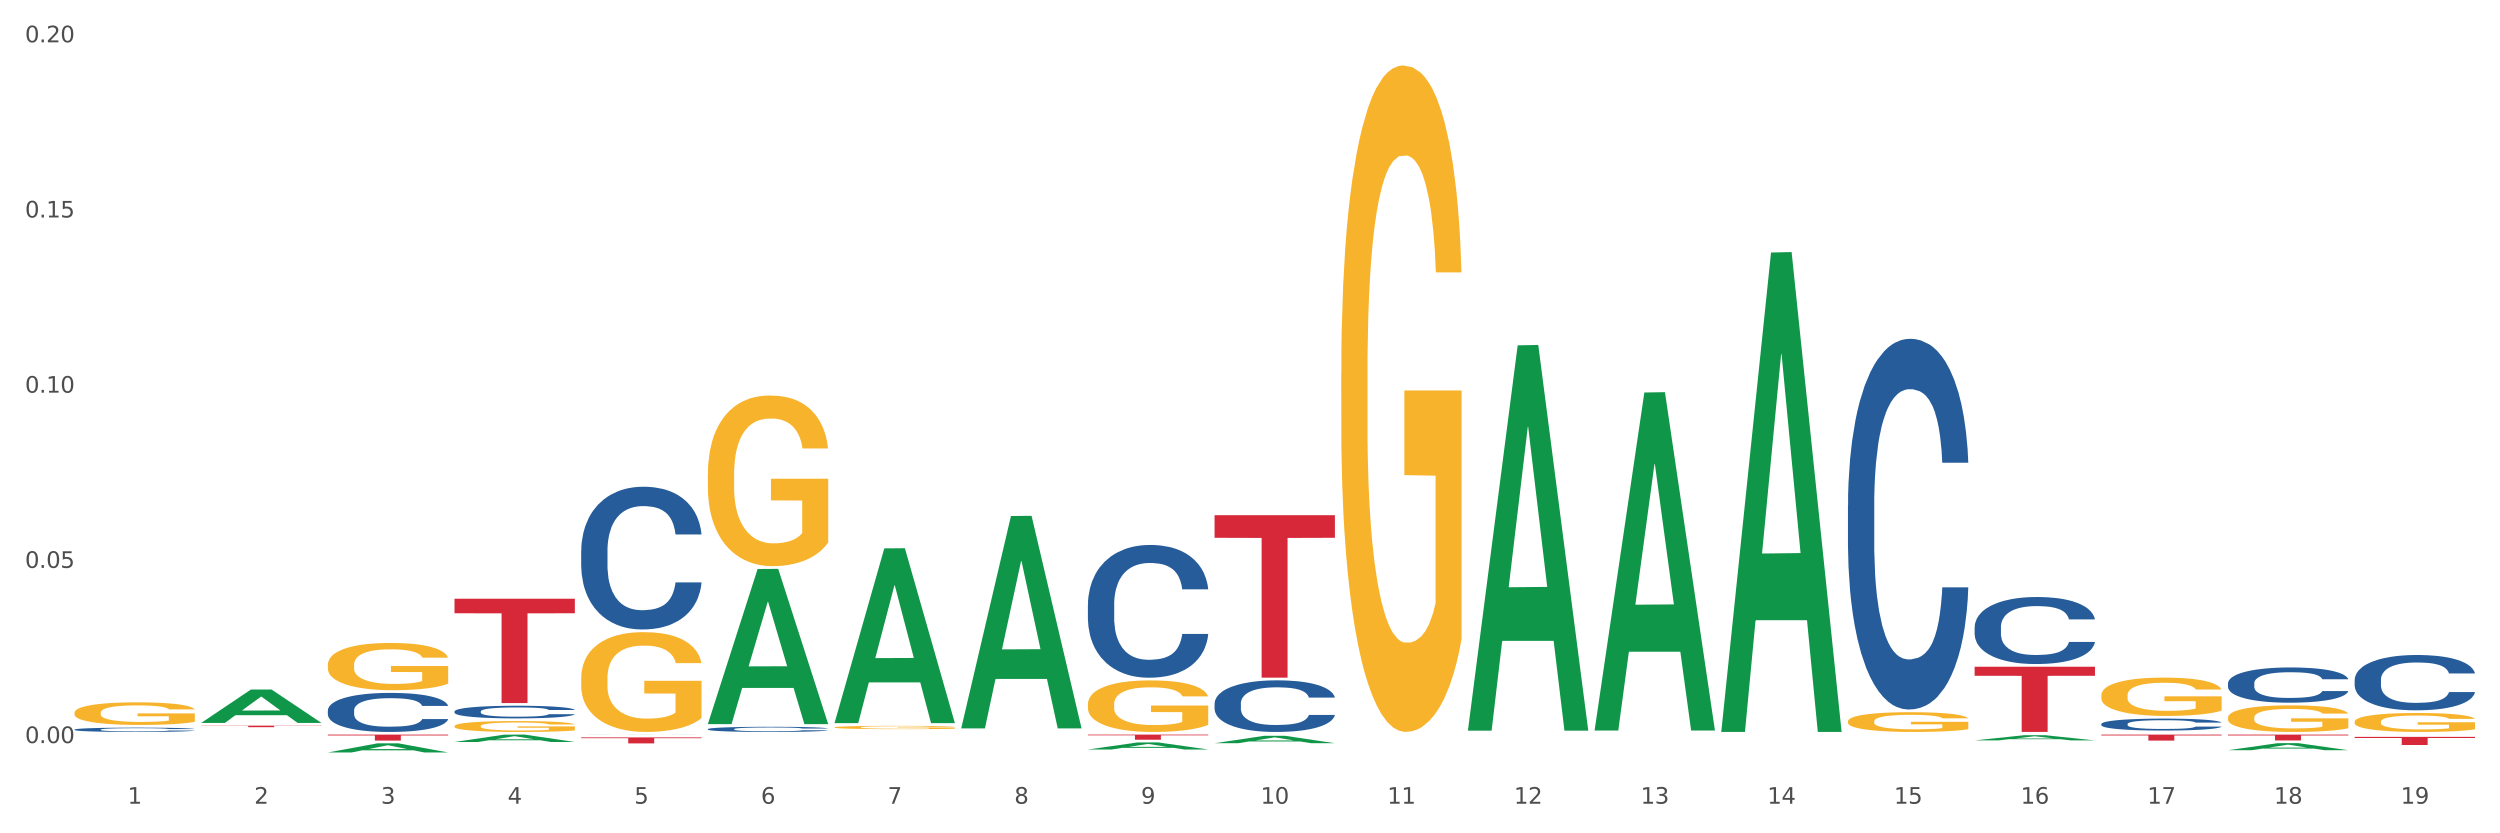 <?xml version="1.0" encoding="utf-8" standalone="no"?>
<!DOCTYPE svg PUBLIC "-//W3C//DTD SVG 1.1//EN"
  "http://www.w3.org/Graphics/SVG/1.1/DTD/svg11.dtd">
<svg xmlns:xlink="http://www.w3.org/1999/xlink" width="1080pt" height="360pt" viewBox="0 0 1080 360" xmlns="http://www.w3.org/2000/svg" version="1.1">
 <rect x="0" y="0" width="1080" height="360" fill="#333333" stroke="none"/>
 <defs>
  <style type="text/css">*{stroke-linejoin: round; stroke-linecap: butt}</style>
 </defs>
 <g id="figure_1">
  <g id="patch_1">
   <path d="M 0 360 
L 1080 360 
L 1080 0 
L 0 0 
z
" style="fill: #ffffff; stroke: #ffffff; stroke-linejoin: miter"/>
  </g>
  <g id="axes_1">
   <g id="matplotlib.axis_1">
    <g id="xtick_1">
     <g id="text_1">
      <!-- 1 -->
      <g style="fill: #4d4d4d" transform="translate(55.115 347.204) scale(0.096 -0.096)">
       <defs>
        <path id="DejaVuSans-31" d="M 794 531 
L 1825 531 
L 1825 4091 
L 703 3866 
L 703 4441 
L 1819 4666 
L 2450 4666 
L 2450 531 
L 3481 531 
L 3481 0 
L 794 0 
L 794 531 
z
" transform="scale(0.016)"/>
       </defs>
       <use xlink:href="#DejaVuSans-31"/>
      </g>
     </g>
    </g>
    <g id="xtick_2">
     <g id="text_2">
      <!-- 2 -->
      <g style="fill: #4d4d4d" transform="translate(109.839 347.204) scale(0.096 -0.096)">
       <defs>
        <path id="DejaVuSans-32" d="M 1228 531 
L 3431 531 
L 3431 0 
L 469 0 
L 469 531 
Q 828 903 1448 1529 
Q 2069 2156 2228 2338 
Q 2531 2678 2651 2914 
Q 2772 3150 2772 3378 
Q 2772 3750 2511 3984 
Q 2250 4219 1831 4219 
Q 1534 4219 1204 4116 
Q 875 4013 500 3803 
L 500 4441 
Q 881 4594 1212 4672 
Q 1544 4750 1819 4750 
Q 2544 4750 2975 4387 
Q 3406 4025 3406 3419 
Q 3406 3131 3298 2873 
Q 3191 2616 2906 2266 
Q 2828 2175 2409 1742 
Q 1991 1309 1228 531 
z
" transform="scale(0.016)"/>
       </defs>
       <use xlink:href="#DejaVuSans-32"/>
      </g>
     </g>
    </g>
    <g id="xtick_3">
     <g id="text_3">
      <!-- 3 -->
      <g style="fill: #4d4d4d" transform="translate(164.564 347.204) scale(0.096 -0.096)">
       <defs>
        <path id="DejaVuSans-33" d="M 2597 2516 
Q 3050 2419 3304 2112 
Q 3559 1806 3559 1356 
Q 3559 666 3084 287 
Q 2609 -91 1734 -91 
Q 1441 -91 1130 -33 
Q 819 25 488 141 
L 488 750 
Q 750 597 1062 519 
Q 1375 441 1716 441 
Q 2309 441 2620 675 
Q 2931 909 2931 1356 
Q 2931 1769 2642 2001 
Q 2353 2234 1838 2234 
L 1294 2234 
L 1294 2753 
L 1863 2753 
Q 2328 2753 2575 2939 
Q 2822 3125 2822 3475 
Q 2822 3834 2567 4026 
Q 2313 4219 1838 4219 
Q 1578 4219 1281 4162 
Q 984 4106 628 3988 
L 628 4550 
Q 988 4650 1302 4700 
Q 1616 4750 1894 4750 
Q 2613 4750 3031 4423 
Q 3450 4097 3450 3541 
Q 3450 3153 3228 2886 
Q 3006 2619 2597 2516 
z
" transform="scale(0.016)"/>
       </defs>
       <use xlink:href="#DejaVuSans-33"/>
      </g>
     </g>
    </g>
    <g id="xtick_4">
     <g id="text_4">
      <!-- 4 -->
      <g style="fill: #4d4d4d" transform="translate(219.288 347.204) scale(0.096 -0.096)">
       <defs>
        <path id="DejaVuSans-34" d="M 2419 4116 
L 825 1625 
L 2419 1625 
L 2419 4116 
z
M 2253 4666 
L 3047 4666 
L 3047 1625 
L 3713 1625 
L 3713 1100 
L 3047 1100 
L 3047 0 
L 2419 0 
L 2419 1100 
L 313 1100 
L 313 1709 
L 2253 4666 
z
" transform="scale(0.016)"/>
       </defs>
       <use xlink:href="#DejaVuSans-34"/>
      </g>
     </g>
    </g>
    <g id="xtick_5">
     <g id="text_5">
      <!-- 5 -->
      <g style="fill: #4d4d4d" transform="translate(274.012 347.204) scale(0.096 -0.096)">
       <defs>
        <path id="DejaVuSans-35" d="M 691 4666 
L 3169 4666 
L 3169 4134 
L 1269 4134 
L 1269 2991 
Q 1406 3038 1543 3061 
Q 1681 3084 1819 3084 
Q 2600 3084 3056 2656 
Q 3513 2228 3513 1497 
Q 3513 744 3044 326 
Q 2575 -91 1722 -91 
Q 1428 -91 1123 -41 
Q 819 9 494 109 
L 494 744 
Q 775 591 1075 516 
Q 1375 441 1709 441 
Q 2250 441 2565 725 
Q 2881 1009 2881 1497 
Q 2881 1984 2565 2268 
Q 2250 2553 1709 2553 
Q 1456 2553 1204 2497 
Q 953 2441 691 2322 
L 691 4666 
z
" transform="scale(0.016)"/>
       </defs>
       <use xlink:href="#DejaVuSans-35"/>
      </g>
     </g>
    </g>
    <g id="xtick_6">
     <g id="text_6">
      <!-- 6 -->
      <g style="fill: #4d4d4d" transform="translate(328.736 347.204) scale(0.096 -0.096)">
       <defs>
        <path id="DejaVuSans-36" d="M 2113 2584 
Q 1688 2584 1439 2293 
Q 1191 2003 1191 1497 
Q 1191 994 1439 701 
Q 1688 409 2113 409 
Q 2538 409 2786 701 
Q 3034 994 3034 1497 
Q 3034 2003 2786 2293 
Q 2538 2584 2113 2584 
z
M 3366 4563 
L 3366 3988 
Q 3128 4100 2886 4159 
Q 2644 4219 2406 4219 
Q 1781 4219 1451 3797 
Q 1122 3375 1075 2522 
Q 1259 2794 1537 2939 
Q 1816 3084 2150 3084 
Q 2853 3084 3261 2657 
Q 3669 2231 3669 1497 
Q 3669 778 3244 343 
Q 2819 -91 2113 -91 
Q 1303 -91 875 529 
Q 447 1150 447 2328 
Q 447 3434 972 4092 
Q 1497 4750 2381 4750 
Q 2619 4750 2861 4703 
Q 3103 4656 3366 4563 
z
" transform="scale(0.016)"/>
       </defs>
       <use xlink:href="#DejaVuSans-36"/>
      </g>
     </g>
    </g>
    <g id="xtick_7">
     <g id="text_7">
      <!-- 7 -->
      <g style="fill: #4d4d4d" transform="translate(383.461 347.204) scale(0.096 -0.096)">
       <defs>
        <path id="DejaVuSans-37" d="M 525 4666 
L 3525 4666 
L 3525 4397 
L 1831 0 
L 1172 0 
L 2766 4134 
L 525 4134 
L 525 4666 
z
" transform="scale(0.016)"/>
       </defs>
       <use xlink:href="#DejaVuSans-37"/>
      </g>
     </g>
    </g>
    <g id="xtick_8">
     <g id="text_8">
      <!-- 8 -->
      <g style="fill: #4d4d4d" transform="translate(438.185 347.204) scale(0.096 -0.096)">
       <defs>
        <path id="DejaVuSans-38" d="M 2034 2216 
Q 1584 2216 1326 1975 
Q 1069 1734 1069 1313 
Q 1069 891 1326 650 
Q 1584 409 2034 409 
Q 2484 409 2743 651 
Q 3003 894 3003 1313 
Q 3003 1734 2745 1975 
Q 2488 2216 2034 2216 
z
M 1403 2484 
Q 997 2584 770 2862 
Q 544 3141 544 3541 
Q 544 4100 942 4425 
Q 1341 4750 2034 4750 
Q 2731 4750 3128 4425 
Q 3525 4100 3525 3541 
Q 3525 3141 3298 2862 
Q 3072 2584 2669 2484 
Q 3125 2378 3379 2068 
Q 3634 1759 3634 1313 
Q 3634 634 3220 271 
Q 2806 -91 2034 -91 
Q 1263 -91 848 271 
Q 434 634 434 1313 
Q 434 1759 690 2068 
Q 947 2378 1403 2484 
z
M 1172 3481 
Q 1172 3119 1398 2916 
Q 1625 2713 2034 2713 
Q 2441 2713 2670 2916 
Q 2900 3119 2900 3481 
Q 2900 3844 2670 4047 
Q 2441 4250 2034 4250 
Q 1625 4250 1398 4047 
Q 1172 3844 1172 3481 
z
" transform="scale(0.016)"/>
       </defs>
       <use xlink:href="#DejaVuSans-38"/>
      </g>
     </g>
    </g>
    <g id="xtick_9">
     <g id="text_9">
      <!-- 9 -->
      <g style="fill: #4d4d4d" transform="translate(492.909 347.204) scale(0.096 -0.096)">
       <defs>
        <path id="DejaVuSans-39" d="M 703 97 
L 703 672 
Q 941 559 1184 500 
Q 1428 441 1663 441 
Q 2288 441 2617 861 
Q 2947 1281 2994 2138 
Q 2813 1869 2534 1725 
Q 2256 1581 1919 1581 
Q 1219 1581 811 2004 
Q 403 2428 403 3163 
Q 403 3881 828 4315 
Q 1253 4750 1959 4750 
Q 2769 4750 3195 4129 
Q 3622 3509 3622 2328 
Q 3622 1225 3098 567 
Q 2575 -91 1691 -91 
Q 1453 -91 1209 -44 
Q 966 3 703 97 
z
M 1959 2075 
Q 2384 2075 2632 2365 
Q 2881 2656 2881 3163 
Q 2881 3666 2632 3958 
Q 2384 4250 1959 4250 
Q 1534 4250 1286 3958 
Q 1038 3666 1038 3163 
Q 1038 2656 1286 2365 
Q 1534 2075 1959 2075 
z
" transform="scale(0.016)"/>
       </defs>
       <use xlink:href="#DejaVuSans-39"/>
      </g>
     </g>
    </g>
    <g id="xtick_10">
     <g id="text_10">
      <!-- 10 -->
      <g style="fill: #4d4d4d" transform="translate(544.58 347.204) scale(0.096 -0.096)">
       <defs>
        <path id="DejaVuSans-30" d="M 2034 4250 
Q 1547 4250 1301 3770 
Q 1056 3291 1056 2328 
Q 1056 1369 1301 889 
Q 1547 409 2034 409 
Q 2525 409 2770 889 
Q 3016 1369 3016 2328 
Q 3016 3291 2770 3770 
Q 2525 4250 2034 4250 
z
M 2034 4750 
Q 2819 4750 3233 4129 
Q 3647 3509 3647 2328 
Q 3647 1150 3233 529 
Q 2819 -91 2034 -91 
Q 1250 -91 836 529 
Q 422 1150 422 2328 
Q 422 3509 836 4129 
Q 1250 4750 2034 4750 
z
" transform="scale(0.016)"/>
       </defs>
       <use xlink:href="#DejaVuSans-31"/>
       <use xlink:href="#DejaVuSans-30" transform="translate(63.623 0)"/>
      </g>
     </g>
    </g>
    <g id="xtick_11">
     <g id="text_11">
      <!-- 11 -->
      <g style="fill: #4d4d4d" transform="translate(599.304 347.204) scale(0.096 -0.096)">
       <use xlink:href="#DejaVuSans-31"/>
       <use xlink:href="#DejaVuSans-31" transform="translate(63.623 0)"/>
      </g>
     </g>
    </g>
    <g id="xtick_12">
     <g id="text_12">
      <!-- 12 -->
      <g style="fill: #4d4d4d" transform="translate(654.028 347.204) scale(0.096 -0.096)">
       <use xlink:href="#DejaVuSans-31"/>
       <use xlink:href="#DejaVuSans-32" transform="translate(63.623 0)"/>
      </g>
     </g>
    </g>
    <g id="xtick_13">
     <g id="text_13">
      <!-- 13 -->
      <g style="fill: #4d4d4d" transform="translate(708.752 347.204) scale(0.096 -0.096)">
       <use xlink:href="#DejaVuSans-31"/>
       <use xlink:href="#DejaVuSans-33" transform="translate(63.623 0)"/>
      </g>
     </g>
    </g>
    <g id="xtick_14">
     <g id="text_14">
      <!-- 14 -->
      <g style="fill: #4d4d4d" transform="translate(763.477 347.204) scale(0.096 -0.096)">
       <use xlink:href="#DejaVuSans-31"/>
       <use xlink:href="#DejaVuSans-34" transform="translate(63.623 0)"/>
      </g>
     </g>
    </g>
    <g id="xtick_15">
     <g id="text_15">
      <!-- 15 -->
      <g style="fill: #4d4d4d" transform="translate(818.201 347.204) scale(0.096 -0.096)">
       <use xlink:href="#DejaVuSans-31"/>
       <use xlink:href="#DejaVuSans-35" transform="translate(63.623 0)"/>
      </g>
     </g>
    </g>
    <g id="xtick_16">
     <g id="text_16">
      <!-- 16 -->
      <g style="fill: #4d4d4d" transform="translate(872.925 347.204) scale(0.096 -0.096)">
       <use xlink:href="#DejaVuSans-31"/>
       <use xlink:href="#DejaVuSans-36" transform="translate(63.623 0)"/>
      </g>
     </g>
    </g>
    <g id="xtick_17">
     <g id="text_17">
      <!-- 17 -->
      <g style="fill: #4d4d4d" transform="translate(927.649 347.204) scale(0.096 -0.096)">
       <use xlink:href="#DejaVuSans-31"/>
       <use xlink:href="#DejaVuSans-37" transform="translate(63.623 0)"/>
      </g>
     </g>
    </g>
    <g id="xtick_18">
     <g id="text_18">
      <!-- 18 -->
      <g style="fill: #4d4d4d" transform="translate(982.374 347.204) scale(0.096 -0.096)">
       <use xlink:href="#DejaVuSans-31"/>
       <use xlink:href="#DejaVuSans-38" transform="translate(63.623 0)"/>
      </g>
     </g>
    </g>
    <g id="xtick_19">
     <g id="text_19">
      <!-- 19 -->
      <g style="fill: #4d4d4d" transform="translate(1037.098 347.204) scale(0.096 -0.096)">
       <use xlink:href="#DejaVuSans-31"/>
       <use xlink:href="#DejaVuSans-39" transform="translate(63.623 0)"/>
      </g>
     </g>
    </g>
    <g id="xtick_20"/>
    <g id="xtick_21"/>
    <g id="xtick_22"/>
    <g id="xtick_23"/>
    <g id="xtick_24"/>
    <g id="xtick_25"/>
    <g id="xtick_26"/>
    <g id="xtick_27"/>
    <g id="xtick_28"/>
    <g id="xtick_29"/>
    <g id="xtick_30"/>
    <g id="xtick_31"/>
    <g id="xtick_32"/>
    <g id="xtick_33"/>
    <g id="xtick_34"/>
    <g id="xtick_35"/>
    <g id="xtick_36"/>
    <g id="xtick_37"/>
   </g>
   <g id="matplotlib.axis_2">
    <g id="ytick_1">
     <g id="text_20">
      <!-- 0.00 -->
      <g style="fill: #4d4d4d" transform="translate(10.8 321.007) scale(0.096 -0.096)">
       <defs>
        <path id="DejaVuSans-2e" d="M 684 794 
L 1344 794 
L 1344 0 
L 684 0 
L 684 794 
z
" transform="scale(0.016)"/>
       </defs>
       <use xlink:href="#DejaVuSans-30"/>
       <use xlink:href="#DejaVuSans-2e" transform="translate(63.623 0)"/>
       <use xlink:href="#DejaVuSans-30" transform="translate(95.41 0)"/>
       <use xlink:href="#DejaVuSans-30" transform="translate(159.033 0)"/>
      </g>
     </g>
    </g>
    <g id="ytick_2">
     <g id="text_21">
      <!-- 0.05 -->
      <g style="fill: #4d4d4d" transform="translate(10.8 245.324) scale(0.096 -0.096)">
       <use xlink:href="#DejaVuSans-30"/>
       <use xlink:href="#DejaVuSans-2e" transform="translate(63.623 0)"/>
       <use xlink:href="#DejaVuSans-30" transform="translate(95.41 0)"/>
       <use xlink:href="#DejaVuSans-35" transform="translate(159.033 0)"/>
      </g>
     </g>
    </g>
    <g id="ytick_3">
     <g id="text_22">
      <!-- 0.10 -->
      <g style="fill: #4d4d4d" transform="translate(10.8 169.641) scale(0.096 -0.096)">
       <use xlink:href="#DejaVuSans-30"/>
       <use xlink:href="#DejaVuSans-2e" transform="translate(63.623 0)"/>
       <use xlink:href="#DejaVuSans-31" transform="translate(95.41 0)"/>
       <use xlink:href="#DejaVuSans-30" transform="translate(159.033 0)"/>
      </g>
     </g>
    </g>
    <g id="ytick_4">
     <g id="text_23">
      <!-- 0.15 -->
      <g style="fill: #4d4d4d" transform="translate(10.8 93.958) scale(0.096 -0.096)">
       <use xlink:href="#DejaVuSans-30"/>
       <use xlink:href="#DejaVuSans-2e" transform="translate(63.623 0)"/>
       <use xlink:href="#DejaVuSans-31" transform="translate(95.41 0)"/>
       <use xlink:href="#DejaVuSans-35" transform="translate(159.033 0)"/>
      </g>
     </g>
    </g>
    <g id="ytick_5">
     <g id="text_24">
      <!-- 0.20 -->
      <g style="fill: #4d4d4d" transform="translate(10.8 18.275) scale(0.096 -0.096)">
       <use xlink:href="#DejaVuSans-30"/>
       <use xlink:href="#DejaVuSans-2e" transform="translate(63.623 0)"/>
       <use xlink:href="#DejaVuSans-32" transform="translate(95.41 0)"/>
       <use xlink:href="#DejaVuSans-30" transform="translate(159.033 0)"/>
      </g>
     </g>
    </g>
    <g id="ytick_6"/>
    <g id="ytick_7"/>
    <g id="ytick_8"/>
    <g id="ytick_9"/>
   </g>
   <g id="PolyCollection_1">
    <path d="M 86.899 312.292 
L 86.953 312.279 
L 108.391 297.876 
L 117.288 297.862 
L 138.887 312.319 
L 128.597 312.319 
L 123.934 308.953 
L 101.799 308.953 
L 101.638 309.007 
L 97.136 312.319 
L 86.899 312.319 
L 86.899 312.292 
L 104.586 306.944 
L 121.147 306.93 
L 112.947 300.944 
L 112.84 300.916 
L 112.733 300.957 
L 104.532 306.93 
L 104.586 306.944 
L 86.899 312.292 
z
" clip-path="url(#pb33ac3dc51)" style="fill: #109648"/>
    <path d="M 141.624 325.062 
L 141.677 325.058 
L 163.116 321.112 
L 172.012 321.109 
L 193.612 325.069 
L 183.321 325.069 
L 178.658 324.147 
L 156.523 324.147 
L 156.362 324.162 
L 151.86 325.069 
L 141.624 325.069 
L 141.624 325.062 
L 159.31 323.596 
L 175.871 323.593 
L 167.671 321.953 
L 167.564 321.945 
L 167.457 321.956 
L 159.257 323.593 
L 159.31 323.596 
L 141.624 325.062 
z
" clip-path="url(#pb33ac3dc51)" style="fill: #109648"/>
    <path d="M 196.348 320.534 
L 196.401 320.531 
L 217.84 317.363 
L 226.737 317.36 
L 248.336 320.54 
L 238.045 320.54 
L 233.383 319.799 
L 211.247 319.799 
L 211.087 319.811 
L 206.585 320.54 
L 196.348 320.54 
L 196.348 320.534 
L 214.034 319.357 
L 230.596 319.354 
L 222.395 318.038 
L 222.288 318.032 
L 222.181 318.04 
L 213.981 319.354 
L 214.034 319.357 
L 196.348 320.534 
z
" clip-path="url(#pb33ac3dc51)" style="fill: #109648"/>
    <path d="M 251.072 317.395 
L 251.126 317.395 
L 272.564 317.36 
L 281.461 317.36 
L 303.06 317.395 
L 292.77 317.395 
L 288.107 317.387 
L 265.972 317.387 
L 265.811 317.387 
L 261.309 317.395 
L 251.072 317.395 
L 251.072 317.395 
L 268.759 317.382 
L 285.32 317.382 
L 277.12 317.367 
L 277.013 317.367 
L 276.905 317.367 
L 268.705 317.382 
L 268.759 317.382 
L 251.072 317.395 
z
" clip-path="url(#pb33ac3dc51)" style="fill: #109648"/>
    <path d="M 32.175 307.928 
L 32.236 307.919 
L 32.236 307.598 
L 32.359 307.321 
L 32.973 306.653 
L 33.894 306.1 
L 34.569 305.806 
L 35.244 305.565 
L 36.042 305.325 
L 37.024 305.075 
L 38.804 304.71 
L 39.909 304.522 
L 41.259 304.326 
L 43.714 304.041 
L 45.494 303.881 
L 47.336 303.747 
L 50.343 303.586 
L 52.307 303.515 
L 54.394 303.462 
L 56.911 303.426 
L 58.814 303.417 
L 62.987 303.444 
L 66.547 303.524 
L 68.266 303.586 
L 70.476 303.693 
L 71.642 303.765 
L 73.544 303.907 
L 75.509 304.094 
L 76.859 304.255 
L 78.884 304.558 
L 80.419 304.861 
L 81.831 305.235 
L 82.567 305.494 
L 83.12 305.735 
L 83.611 306.011 
L 84.102 306.448 
L 73.053 306.448 
L 72.624 306.136 
L 71.949 305.842 
L 70.967 305.556 
L 70.107 305.378 
L 68.634 305.155 
L 67.284 305.013 
L 65.872 304.906 
L 64.153 304.817 
L 62.803 304.772 
L 60.9 304.736 
L 57.156 304.745 
L 54.64 304.817 
L 52.921 304.906 
L 51.816 304.986 
L 50.834 305.075 
L 49.729 305.2 
L 48.44 305.387 
L 47.52 305.556 
L 46.599 305.77 
L 45.863 305.984 
L 45.187 306.234 
L 44.635 306.501 
L 44.205 306.778 
L 43.837 307.116 
L 43.53 307.678 
L 43.53 308.899 
L 43.653 309.176 
L 43.96 309.541 
L 44.328 309.817 
L 44.942 310.147 
L 45.494 310.37 
L 46.538 310.691 
L 47.704 310.959 
L 48.625 311.128 
L 49.545 311.271 
L 51.141 311.467 
L 52.921 311.627 
L 54.456 311.725 
L 56.542 311.814 
L 57.954 311.85 
L 59.182 311.868 
L 62.189 311.868 
L 64.338 311.841 
L 66.731 311.779 
L 68.573 311.698 
L 70.107 311.6 
L 71.826 311.44 
L 72.931 311.288 
L 72.931 309.425 
L 59.427 309.416 
L 59.427 308.177 
L 84.163 308.177 
L 84.163 311.814 
L 83.12 312.002 
L 81.953 312.171 
L 80.726 312.322 
L 78.884 312.51 
L 76.675 312.688 
L 74.711 312.813 
L 72.624 312.92 
L 70.169 313.018 
L 66.977 313.107 
L 65.013 313.143 
L 62.558 313.169 
L 59.673 313.178 
L 57.156 313.16 
L 54.701 313.116 
L 52.123 313.036 
L 49.607 312.92 
L 47.704 312.804 
L 45.801 312.661 
L 43.776 312.474 
L 42.18 312.296 
L 40.952 312.135 
L 39.602 311.93 
L 38.129 311.663 
L 37.024 311.422 
L 36.042 311.172 
L 34.998 310.852 
L 34.262 310.575 
L 33.525 310.228 
L 33.096 309.969 
L 32.605 309.568 
L 32.236 309.006 
L 32.175 307.928 
z
" clip-path="url(#pb33ac3dc51)" style="fill: #f7b32b"/>
    <path d="M 141.624 287.195 
L 141.685 287.176 
L 141.685 286.505 
L 141.808 285.927 
L 142.421 284.528 
L 143.342 283.372 
L 144.017 282.757 
L 144.693 282.253 
L 145.49 281.75 
L 146.472 281.228 
L 148.252 280.463 
L 149.357 280.072 
L 150.708 279.662 
L 153.163 279.065 
L 154.943 278.729 
L 156.784 278.449 
L 159.792 278.114 
L 161.756 277.965 
L 163.843 277.853 
L 166.359 277.778 
L 168.262 277.76 
L 172.436 277.815 
L 175.996 277.983 
L 177.714 278.114 
L 179.924 278.338 
L 181.09 278.487 
L 182.993 278.785 
L 184.957 279.177 
L 186.308 279.512 
L 188.333 280.146 
L 189.867 280.78 
L 191.279 281.564 
L 192.016 282.104 
L 192.568 282.608 
L 193.059 283.186 
L 193.55 284.099 
L 182.502 284.099 
L 182.072 283.447 
L 181.397 282.831 
L 180.415 282.235 
L 179.556 281.862 
L 178.083 281.396 
L 176.732 281.097 
L 175.321 280.874 
L 173.602 280.687 
L 172.252 280.594 
L 170.349 280.519 
L 166.605 280.538 
L 164.088 280.687 
L 162.37 280.874 
L 161.265 281.041 
L 160.283 281.228 
L 159.178 281.489 
L 157.889 281.881 
L 156.968 282.235 
L 156.048 282.682 
L 155.311 283.13 
L 154.636 283.652 
L 154.083 284.211 
L 153.654 284.789 
L 153.286 285.498 
L 152.979 286.673 
L 152.979 289.227 
L 153.101 289.805 
L 153.408 290.57 
L 153.777 291.148 
L 154.39 291.838 
L 154.943 292.304 
L 155.986 292.975 
L 157.152 293.535 
L 158.073 293.889 
L 158.994 294.187 
L 160.59 294.598 
L 162.37 294.933 
L 163.904 295.138 
L 165.991 295.325 
L 167.403 295.4 
L 168.63 295.437 
L 171.638 295.437 
L 173.786 295.381 
L 176.18 295.25 
L 178.021 295.083 
L 179.556 294.877 
L 181.274 294.542 
L 182.379 294.225 
L 182.379 290.328 
L 168.876 290.309 
L 168.876 287.717 
L 193.612 287.717 
L 193.612 295.325 
L 192.568 295.717 
L 191.402 296.071 
L 190.174 296.388 
L 188.333 296.779 
L 186.123 297.152 
L 184.159 297.413 
L 182.072 297.637 
L 179.617 297.842 
L 176.425 298.029 
L 174.461 298.103 
L 172.006 298.159 
L 169.121 298.178 
L 166.605 298.141 
L 164.15 298.047 
L 161.572 297.88 
L 159.055 297.637 
L 157.152 297.395 
L 155.25 297.096 
L 153.224 296.705 
L 151.628 296.332 
L 150.401 295.996 
L 149.05 295.567 
L 147.577 295.008 
L 146.472 294.504 
L 145.49 293.982 
L 144.447 293.311 
L 143.71 292.733 
L 142.974 292.006 
L 142.544 291.465 
L 142.053 290.626 
L 141.685 289.451 
L 141.624 287.195 
z
" clip-path="url(#pb33ac3dc51)" style="fill: #f7b32b"/>
    <path d="M 196.348 313.673 
L 196.409 313.669 
L 196.409 313.514 
L 196.532 313.381 
L 197.146 313.059 
L 198.066 312.792 
L 198.742 312.651 
L 199.417 312.535 
L 200.215 312.419 
L 201.197 312.298 
L 202.977 312.122 
L 204.082 312.032 
L 205.432 311.937 
L 207.887 311.8 
L 209.667 311.723 
L 211.508 311.658 
L 214.516 311.581 
L 216.48 311.547 
L 218.567 311.521 
L 221.084 311.504 
L 222.986 311.499 
L 227.16 311.512 
L 230.72 311.551 
L 232.439 311.581 
L 234.648 311.632 
L 235.815 311.667 
L 237.717 311.736 
L 239.681 311.826 
L 241.032 311.903 
L 243.057 312.049 
L 244.592 312.195 
L 246.003 312.376 
L 246.74 312.5 
L 247.292 312.616 
L 247.783 312.749 
L 248.275 312.96 
L 237.226 312.96 
L 236.797 312.81 
L 236.121 312.668 
L 235.139 312.53 
L 234.28 312.444 
L 232.807 312.337 
L 231.457 312.268 
L 230.045 312.217 
L 228.326 312.174 
L 226.976 312.152 
L 225.073 312.135 
L 221.329 312.139 
L 218.813 312.174 
L 217.094 312.217 
L 215.989 312.255 
L 215.007 312.298 
L 213.902 312.358 
L 212.613 312.449 
L 211.693 312.53 
L 210.772 312.633 
L 210.035 312.737 
L 209.36 312.857 
L 208.808 312.986 
L 208.378 313.119 
L 208.01 313.282 
L 207.703 313.553 
L 207.703 314.141 
L 207.826 314.274 
L 208.133 314.451 
L 208.501 314.584 
L 209.115 314.743 
L 209.667 314.85 
L 210.711 315.005 
L 211.877 315.134 
L 212.797 315.215 
L 213.718 315.284 
L 215.314 315.378 
L 217.094 315.456 
L 218.628 315.503 
L 220.715 315.546 
L 222.127 315.563 
L 223.355 315.572 
L 226.362 315.572 
L 228.51 315.559 
L 230.904 315.529 
L 232.746 315.49 
L 234.28 315.443 
L 235.999 315.366 
L 237.104 315.293 
L 237.104 314.395 
L 223.6 314.39 
L 223.6 313.793 
L 248.336 313.793 
L 248.336 315.546 
L 247.292 315.636 
L 246.126 315.718 
L 244.899 315.791 
L 243.057 315.881 
L 240.848 315.967 
L 238.884 316.027 
L 236.797 316.079 
L 234.341 316.126 
L 231.15 316.169 
L 229.186 316.186 
L 226.73 316.199 
L 223.846 316.203 
L 221.329 316.195 
L 218.874 316.173 
L 216.296 316.135 
L 213.779 316.079 
L 211.877 316.023 
L 209.974 315.954 
L 207.948 315.864 
L 206.353 315.778 
L 205.125 315.701 
L 203.775 315.602 
L 202.302 315.473 
L 201.197 315.357 
L 200.215 315.237 
L 199.171 315.082 
L 198.435 314.949 
L 197.698 314.781 
L 197.269 314.657 
L 196.777 314.463 
L 196.409 314.193 
L 196.348 313.673 
z
" clip-path="url(#pb33ac3dc51)" style="fill: #f7b32b"/>
    <path d="M 251.072 293.012 
L 251.133 292.973 
L 251.133 291.556 
L 251.256 290.335 
L 251.87 287.382 
L 252.791 284.941 
L 253.466 283.641 
L 254.141 282.578 
L 254.939 281.515 
L 255.921 280.413 
L 257.701 278.799 
L 258.806 277.972 
L 260.156 277.105 
L 262.611 275.846 
L 264.391 275.137 
L 266.233 274.546 
L 269.24 273.837 
L 271.204 273.522 
L 273.291 273.286 
L 275.808 273.129 
L 277.711 273.089 
L 281.884 273.207 
L 285.444 273.562 
L 287.163 273.837 
L 289.373 274.31 
L 290.539 274.625 
L 292.442 275.255 
L 294.406 276.082 
L 295.756 276.79 
L 297.782 278.129 
L 299.316 279.468 
L 300.728 281.122 
L 301.464 282.263 
L 302.017 283.326 
L 302.508 284.547 
L 302.999 286.476 
L 291.951 286.476 
L 291.521 285.098 
L 290.846 283.799 
L 289.864 282.539 
L 289.004 281.752 
L 287.531 280.767 
L 286.181 280.137 
L 284.769 279.665 
L 283.051 279.271 
L 281.7 279.074 
L 279.797 278.917 
L 276.053 278.956 
L 273.537 279.271 
L 271.818 279.665 
L 270.713 280.019 
L 269.731 280.413 
L 268.627 280.964 
L 267.338 281.791 
L 266.417 282.539 
L 265.496 283.484 
L 264.76 284.429 
L 264.084 285.531 
L 263.532 286.713 
L 263.102 287.933 
L 262.734 289.429 
L 262.427 291.91 
L 262.427 297.304 
L 262.55 298.525 
L 262.857 300.139 
L 263.225 301.359 
L 263.839 302.816 
L 264.391 303.801 
L 265.435 305.218 
L 266.601 306.399 
L 267.522 307.147 
L 268.442 307.777 
L 270.038 308.644 
L 271.818 309.352 
L 273.353 309.785 
L 275.44 310.179 
L 276.851 310.337 
L 278.079 310.415 
L 281.086 310.415 
L 283.235 310.297 
L 285.629 310.022 
L 287.47 309.667 
L 289.004 309.234 
L 290.723 308.525 
L 291.828 307.856 
L 291.828 299.627 
L 278.324 299.588 
L 278.324 294.115 
L 303.06 294.115 
L 303.06 310.179 
L 302.017 311.006 
L 300.851 311.754 
L 299.623 312.423 
L 297.782 313.25 
L 295.572 314.038 
L 293.608 314.589 
L 291.521 315.061 
L 289.066 315.495 
L 285.874 315.888 
L 283.91 316.046 
L 281.455 316.164 
L 278.57 316.203 
L 276.053 316.125 
L 273.598 315.928 
L 271.02 315.573 
L 268.504 315.061 
L 266.601 314.55 
L 264.698 313.92 
L 262.673 313.093 
L 261.077 312.305 
L 259.849 311.597 
L 258.499 310.691 
L 257.026 309.51 
L 255.921 308.447 
L 254.939 307.344 
L 253.896 305.927 
L 253.159 304.706 
L 252.422 303.171 
L 251.993 302.029 
L 251.502 300.257 
L 251.133 297.777 
L 251.072 293.012 
z
" clip-path="url(#pb33ac3dc51)" style="fill: #f7b32b"/>
    <path d="M 1017.212 293.697 
L 1017.273 293.675 
L 1017.273 293.064 
L 1017.458 292.234 
L 1018.134 290.707 
L 1018.994 289.55 
L 1020.469 288.197 
L 1021.268 287.63 
L 1022.312 286.997 
L 1024.463 285.971 
L 1026.921 285.098 
L 1028.642 284.618 
L 1029.932 284.313 
L 1032.821 283.767 
L 1034.48 283.527 
L 1036.2 283.331 
L 1037.675 283.2 
L 1040.133 283.047 
L 1042.1 282.981 
L 1044.374 282.96 
L 1046.279 282.981 
L 1048.798 283.069 
L 1052.485 283.331 
L 1053.899 283.483 
L 1055.804 283.745 
L 1057.77 284.094 
L 1059.368 284.444 
L 1061.211 284.945 
L 1063.116 285.6 
L 1064.96 286.429 
L 1066.25 287.193 
L 1067.295 288.001 
L 1068.217 288.983 
L 1068.893 290.052 
L 1069.2 290.947 
L 1057.954 290.947 
L 1057.647 290.139 
L 1057.033 289.266 
L 1056.418 288.677 
L 1055.742 288.197 
L 1054.697 287.652 
L 1053.776 287.302 
L 1052.239 286.888 
L 1050.826 286.626 
L 1049.658 286.473 
L 1048.245 286.342 
L 1045.234 286.211 
L 1043.083 286.211 
L 1041.731 286.255 
L 1040.072 286.364 
L 1038.659 286.517 
L 1036.999 286.779 
L 1035.709 287.062 
L 1034.418 287.433 
L 1033.681 287.695 
L 1032.575 288.175 
L 1031.837 288.568 
L 1030.854 289.245 
L 1030.301 289.725 
L 1029.318 290.969 
L 1028.888 291.885 
L 1028.703 292.518 
L 1028.58 293.216 
L 1028.58 296.621 
L 1028.949 298.148 
L 1029.256 298.803 
L 1029.748 299.545 
L 1030.67 300.505 
L 1032.022 301.444 
L 1033.435 302.12 
L 1034.603 302.535 
L 1035.709 302.84 
L 1036.815 303.08 
L 1038.167 303.299 
L 1039.273 303.43 
L 1040.932 303.561 
L 1042.899 303.626 
L 1044.435 303.626 
L 1047.569 303.517 
L 1048.982 303.408 
L 1050.334 303.255 
L 1051.809 303.015 
L 1052.977 302.753 
L 1053.653 302.557 
L 1054.759 302.142 
L 1055.619 301.706 
L 1056.357 301.204 
L 1056.848 300.767 
L 1057.401 300.112 
L 1057.831 299.371 
L 1057.954 298.978 
L 1069.2 298.978 
L 1068.954 299.763 
L 1068.524 300.527 
L 1067.664 301.553 
L 1066.988 302.142 
L 1065.943 302.862 
L 1064.837 303.473 
L 1063.301 304.15 
L 1061.887 304.652 
L 1060.412 305.088 
L 1058.815 305.481 
L 1055.926 306.027 
L 1054.882 306.179 
L 1052.67 306.441 
L 1050.949 306.594 
L 1048.429 306.747 
L 1045.848 306.834 
L 1043.145 306.856 
L 1040.748 306.812 
L 1038.105 306.681 
L 1036.446 306.55 
L 1034.603 306.354 
L 1032.452 306.048 
L 1030.424 305.677 
L 1028.519 305.241 
L 1026.737 304.739 
L 1025.078 304.172 
L 1022.927 303.233 
L 1021.329 302.317 
L 1020.162 301.466 
L 1019.363 300.745 
L 1018.564 299.829 
L 1018.134 299.196 
L 1017.458 297.668 
L 1017.212 296.25 
L 1017.212 293.697 
z
" clip-path="url(#pb33ac3dc51)" style="fill: #255c99"/>
    <path d="M 962.488 295.181 
L 962.549 295.167 
L 962.549 294.778 
L 962.733 294.25 
L 963.409 293.277 
L 964.27 292.54 
L 965.745 291.678 
L 966.543 291.317 
L 967.588 290.914 
L 969.739 290.261 
L 972.197 289.705 
L 973.918 289.399 
L 975.208 289.205 
L 978.096 288.857 
L 979.756 288.704 
L 981.476 288.579 
L 982.951 288.496 
L 985.409 288.398 
L 987.376 288.357 
L 989.649 288.343 
L 991.554 288.357 
L 994.074 288.412 
L 997.761 288.579 
L 999.174 288.676 
L 1001.079 288.843 
L 1003.046 289.066 
L 1004.643 289.288 
L 1006.487 289.608 
L 1008.392 290.025 
L 1010.236 290.553 
L 1011.526 291.039 
L 1012.571 291.553 
L 1013.492 292.179 
L 1014.168 292.86 
L 1014.476 293.43 
L 1003.23 293.43 
L 1002.923 292.915 
L 1002.308 292.359 
L 1001.694 291.984 
L 1001.018 291.678 
L 999.973 291.331 
L 999.051 291.109 
L 997.515 290.845 
L 996.102 290.678 
L 994.934 290.58 
L 993.521 290.497 
L 990.51 290.414 
L 988.359 290.414 
L 987.007 290.442 
L 985.348 290.511 
L 983.934 290.608 
L 982.275 290.775 
L 980.985 290.956 
L 979.694 291.192 
L 978.957 291.359 
L 977.851 291.665 
L 977.113 291.915 
L 976.13 292.346 
L 975.577 292.651 
L 974.594 293.444 
L 974.163 294.027 
L 973.979 294.43 
L 973.856 294.875 
L 973.856 297.043 
L 974.225 298.016 
L 974.532 298.433 
L 975.024 298.906 
L 975.946 299.517 
L 977.298 300.115 
L 978.711 300.546 
L 979.878 300.81 
L 980.985 301.004 
L 982.091 301.157 
L 983.443 301.296 
L 984.549 301.379 
L 986.208 301.463 
L 988.174 301.504 
L 989.711 301.504 
L 992.845 301.435 
L 994.258 301.365 
L 995.61 301.268 
L 997.085 301.115 
L 998.253 300.949 
L 998.928 300.823 
L 1000.035 300.559 
L 1000.895 300.281 
L 1001.632 299.962 
L 1002.124 299.684 
L 1002.677 299.267 
L 1003.107 298.794 
L 1003.23 298.544 
L 1014.476 298.544 
L 1014.23 299.044 
L 1013.8 299.531 
L 1012.939 300.184 
L 1012.263 300.559 
L 1011.219 301.018 
L 1010.113 301.407 
L 1008.576 301.838 
L 1007.163 302.158 
L 1005.688 302.436 
L 1004.09 302.686 
L 1001.202 303.033 
L 1000.158 303.131 
L 997.945 303.297 
L 996.225 303.395 
L 993.705 303.492 
L 991.124 303.548 
L 988.42 303.561 
L 986.024 303.534 
L 983.381 303.45 
L 981.722 303.367 
L 979.878 303.242 
L 977.728 303.047 
L 975.7 302.811 
L 973.795 302.533 
L 972.013 302.213 
L 970.353 301.852 
L 968.203 301.254 
L 966.605 300.671 
L 965.437 300.129 
L 964.638 299.67 
L 963.84 299.086 
L 963.409 298.683 
L 962.733 297.71 
L 962.488 296.807 
L 962.488 295.181 
z
" clip-path="url(#pb33ac3dc51)" style="fill: #255c99"/>
    <path d="M 1017.212 318.337 
L 1069.2 318.337 
L 1069.2 318.822 
L 1048.75 318.826 
L 1048.75 321.832 
L 1037.539 321.832 
L 1037.539 318.826 
L 1017.212 318.822 
L 1017.212 318.34 
L 1017.212 318.337 
z
" clip-path="url(#pb33ac3dc51)" style="fill: #d62839"/>
    <path d="M 962.488 317.36 
L 1014.476 317.36 
L 1014.476 317.711 
L 994.025 317.714 
L 994.025 319.89 
L 982.815 319.89 
L 982.815 317.714 
L 962.488 317.711 
L 962.488 317.362 
L 962.488 317.36 
z
" clip-path="url(#pb33ac3dc51)" style="fill: #d62839"/>
    <path d="M 251.072 318.551 
L 303.06 318.551 
L 303.06 318.913 
L 282.61 318.915 
L 282.61 321.153 
L 271.399 321.153 
L 271.399 318.915 
L 251.072 318.913 
L 251.072 318.554 
L 251.072 318.551 
z
" clip-path="url(#pb33ac3dc51)" style="fill: #d62839"/>
    <path d="M 196.348 258.667 
L 248.336 258.667 
L 248.336 264.928 
L 227.886 264.971 
L 227.886 303.723 
L 216.675 303.723 
L 216.675 264.971 
L 196.348 264.928 
L 196.348 258.709 
L 196.348 258.667 
z
" clip-path="url(#pb33ac3dc51)" style="fill: #d62839"/>
    <path d="M 141.624 317.36 
L 193.612 317.36 
L 193.612 317.72 
L 173.161 317.722 
L 173.161 319.952 
L 161.951 319.952 
L 161.951 317.722 
L 141.624 317.72 
L 141.624 317.362 
L 141.624 317.36 
z
" clip-path="url(#pb33ac3dc51)" style="fill: #d62839"/>
    <path d="M 86.899 313.476 
L 138.887 313.476 
L 138.887 313.569 
L 118.437 313.57 
L 118.437 314.147 
L 107.226 314.147 
L 107.226 313.57 
L 86.899 313.569 
L 86.899 313.476 
L 86.899 313.476 
z
" clip-path="url(#pb33ac3dc51)" style="fill: #d62839"/>
    <path d="M 853.039 319.858 
L 853.093 319.856 
L 874.531 317.597 
L 883.428 317.595 
L 905.027 319.862 
L 894.737 319.862 
L 890.074 319.334 
L 867.939 319.334 
L 867.778 319.343 
L 863.276 319.862 
L 853.039 319.862 
L 853.039 319.858 
L 870.726 319.019 
L 887.287 319.017 
L 879.087 318.078 
L 878.98 318.074 
L 878.872 318.08 
L 870.672 319.017 
L 870.726 319.019 
L 853.039 319.858 
z
" clip-path="url(#pb33ac3dc51)" style="fill: #109648"/>
    <path d="M 962.488 324.093 
L 962.541 324.09 
L 983.98 321.049 
L 992.877 321.046 
L 1014.476 324.099 
L 1004.185 324.099 
L 999.522 323.388 
L 977.387 323.388 
L 977.227 323.4 
L 972.724 324.099 
L 962.488 324.099 
L 962.488 324.093 
L 980.174 322.964 
L 996.735 322.961 
L 988.535 321.697 
L 988.428 321.691 
L 988.321 321.7 
L 980.121 322.961 
L 980.174 322.964 
L 962.488 324.093 
z
" clip-path="url(#pb33ac3dc51)" style="fill: #109648"/>
    <path d="M 688.866 315.304 
L 688.92 315.167 
L 710.358 169.557 
L 719.255 169.419 
L 740.854 315.579 
L 730.564 315.579 
L 725.901 281.543 
L 703.766 281.543 
L 703.605 282.092 
L 699.103 315.579 
L 688.866 315.579 
L 688.866 315.304 
L 706.553 261.232 
L 723.114 261.095 
L 714.914 200.573 
L 714.807 200.298 
L 714.7 200.71 
L 706.499 261.095 
L 706.553 261.232 
L 688.866 315.304 
z
" clip-path="url(#pb33ac3dc51)" style="fill: #109648"/>
    <path d="M 743.591 315.814 
L 743.644 315.619 
L 765.083 109.085 
L 773.979 108.891 
L 795.579 316.203 
L 785.288 316.203 
L 780.625 267.928 
L 758.49 267.928 
L 758.329 268.706 
L 753.827 316.203 
L 743.591 316.203 
L 743.591 315.814 
L 761.277 239.118 
L 777.838 238.923 
L 769.638 153.078 
L 769.531 152.689 
L 769.424 153.273 
L 761.224 238.923 
L 761.277 239.118 
L 743.591 315.814 
z
" clip-path="url(#pb33ac3dc51)" style="fill: #109648"/>
    <path d="M 524.693 321.069 
L 524.747 321.066 
L 546.185 317.856 
L 555.082 317.853 
L 576.682 321.076 
L 566.391 321.076 
L 561.728 320.325 
L 539.593 320.325 
L 539.432 320.337 
L 534.93 321.076 
L 524.693 321.076 
L 524.693 321.069 
L 542.38 319.877 
L 558.941 319.874 
L 550.741 318.539 
L 550.634 318.533 
L 550.527 318.543 
L 542.327 319.874 
L 542.38 319.877 
L 524.693 321.069 
z
" clip-path="url(#pb33ac3dc51)" style="fill: #109648"/>
    <path d="M 634.142 315.34 
L 634.196 315.184 
L 655.634 149.18 
L 664.531 149.024 
L 686.13 315.653 
L 675.84 315.653 
L 671.177 276.851 
L 649.042 276.851 
L 648.881 277.477 
L 644.379 315.653 
L 634.142 315.653 
L 634.142 315.34 
L 651.829 253.695 
L 668.39 253.539 
L 660.19 184.54 
L 660.082 184.227 
L 659.975 184.697 
L 651.775 253.539 
L 651.829 253.695 
L 634.142 315.34 
z
" clip-path="url(#pb33ac3dc51)" style="fill: #109648"/>
    <path d="M 853.039 270.918 
L 853.101 270.892 
L 853.101 270.151 
L 853.285 269.147 
L 853.961 267.296 
L 854.821 265.894 
L 856.296 264.255 
L 857.095 263.567 
L 858.14 262.801 
L 860.29 261.558 
L 862.748 260.5 
L 864.469 259.918 
L 865.76 259.548 
L 868.648 258.887 
L 870.307 258.596 
L 872.028 258.358 
L 873.503 258.2 
L 875.961 258.015 
L 877.927 257.935 
L 880.201 257.909 
L 882.106 257.935 
L 884.625 258.041 
L 888.312 258.358 
L 889.726 258.544 
L 891.631 258.861 
L 893.597 259.284 
L 895.195 259.707 
L 897.038 260.315 
L 898.943 261.108 
L 900.787 262.113 
L 902.077 263.039 
L 903.122 264.017 
L 904.044 265.207 
L 904.72 266.502 
L 905.027 267.586 
L 893.782 267.586 
L 893.474 266.608 
L 892.86 265.55 
L 892.245 264.837 
L 891.569 264.255 
L 890.525 263.594 
L 889.603 263.171 
L 888.067 262.668 
L 886.653 262.351 
L 885.486 262.166 
L 884.072 262.007 
L 881.061 261.849 
L 878.91 261.849 
L 877.558 261.902 
L 875.899 262.034 
L 874.486 262.219 
L 872.827 262.536 
L 871.536 262.88 
L 870.246 263.329 
L 869.508 263.647 
L 868.402 264.228 
L 867.665 264.704 
L 866.681 265.524 
L 866.128 266.106 
L 865.145 267.613 
L 864.715 268.723 
L 864.531 269.49 
L 864.408 270.336 
L 864.408 274.461 
L 864.776 276.312 
L 865.084 277.105 
L 865.575 278.004 
L 866.497 279.168 
L 867.849 280.305 
L 869.262 281.124 
L 870.43 281.627 
L 871.536 281.997 
L 872.642 282.288 
L 873.994 282.552 
L 875.1 282.711 
L 876.759 282.87 
L 878.726 282.949 
L 880.262 282.949 
L 883.396 282.817 
L 884.81 282.685 
L 886.162 282.499 
L 887.636 282.209 
L 888.804 281.891 
L 889.48 281.653 
L 890.586 281.151 
L 891.446 280.622 
L 892.184 280.014 
L 892.675 279.485 
L 893.228 278.692 
L 893.659 277.793 
L 893.782 277.317 
L 905.027 277.317 
L 904.781 278.269 
L 904.351 279.194 
L 903.491 280.437 
L 902.815 281.151 
L 901.77 282.023 
L 900.664 282.764 
L 899.128 283.584 
L 897.714 284.192 
L 896.24 284.721 
L 894.642 285.196 
L 891.754 285.857 
L 890.709 286.043 
L 888.497 286.36 
L 886.776 286.545 
L 884.257 286.73 
L 881.676 286.836 
L 878.972 286.862 
L 876.575 286.809 
L 873.933 286.651 
L 872.273 286.492 
L 870.43 286.254 
L 868.279 285.884 
L 866.251 285.434 
L 864.346 284.906 
L 862.564 284.297 
L 860.905 283.61 
L 858.754 282.473 
L 857.156 281.362 
L 855.989 280.331 
L 855.19 279.459 
L 854.391 278.348 
L 853.961 277.581 
L 853.285 275.73 
L 853.039 274.012 
L 853.039 270.918 
z
" clip-path="url(#pb33ac3dc51)" style="fill: #255c99"/>
    <path d="M 907.763 312.758 
L 907.825 312.753 
L 907.825 312.621 
L 908.009 312.442 
L 908.685 312.113 
L 909.545 311.863 
L 911.02 311.571 
L 911.819 311.449 
L 912.864 311.312 
L 915.015 311.091 
L 917.473 310.902 
L 919.193 310.799 
L 920.484 310.733 
L 923.372 310.615 
L 925.031 310.563 
L 926.752 310.521 
L 928.227 310.493 
L 930.685 310.46 
L 932.651 310.445 
L 934.925 310.441 
L 936.83 310.445 
L 939.35 310.464 
L 943.037 310.521 
L 944.45 310.554 
L 946.355 310.61 
L 948.321 310.686 
L 949.919 310.761 
L 951.763 310.869 
L 953.668 311.011 
L 955.511 311.19 
L 956.802 311.354 
L 957.846 311.529 
L 958.768 311.741 
L 959.444 311.971 
L 959.751 312.165 
L 948.506 312.165 
L 948.199 311.99 
L 947.584 311.802 
L 946.97 311.675 
L 946.294 311.571 
L 945.249 311.453 
L 944.327 311.378 
L 942.791 311.288 
L 941.377 311.232 
L 940.21 311.199 
L 938.796 311.171 
L 935.785 311.142 
L 933.635 311.142 
L 932.283 311.152 
L 930.623 311.175 
L 929.21 311.208 
L 927.551 311.265 
L 926.26 311.326 
L 924.97 311.406 
L 924.232 311.463 
L 923.126 311.566 
L 922.389 311.651 
L 921.406 311.797 
L 920.853 311.901 
L 919.869 312.169 
L 919.439 312.367 
L 919.255 312.504 
L 919.132 312.654 
L 919.132 313.389 
L 919.501 313.719 
L 919.808 313.86 
L 920.3 314.02 
L 921.221 314.227 
L 922.573 314.43 
L 923.987 314.576 
L 925.154 314.665 
L 926.26 314.731 
L 927.366 314.783 
L 928.718 314.83 
L 929.825 314.858 
L 931.484 314.887 
L 933.45 314.901 
L 934.986 314.901 
L 938.12 314.877 
L 939.534 314.854 
L 940.886 314.821 
L 942.361 314.769 
L 943.528 314.712 
L 944.204 314.67 
L 945.31 314.581 
L 946.171 314.486 
L 946.908 314.378 
L 947.4 314.284 
L 947.953 314.143 
L 948.383 313.982 
L 948.506 313.898 
L 959.751 313.898 
L 959.506 314.067 
L 959.075 314.232 
L 958.215 314.453 
L 957.539 314.581 
L 956.495 314.736 
L 955.388 314.868 
L 953.852 315.014 
L 952.439 315.122 
L 950.964 315.216 
L 949.366 315.301 
L 946.478 315.419 
L 945.433 315.452 
L 943.221 315.508 
L 941.5 315.541 
L 938.981 315.574 
L 936.4 315.593 
L 933.696 315.598 
L 931.299 315.588 
L 928.657 315.56 
L 926.998 315.532 
L 925.154 315.49 
L 923.003 315.424 
L 920.975 315.344 
L 919.07 315.249 
L 917.288 315.141 
L 915.629 315.019 
L 913.478 314.816 
L 911.881 314.618 
L 910.713 314.435 
L 909.914 314.279 
L 909.115 314.081 
L 908.685 313.945 
L 908.009 313.615 
L 907.763 313.309 
L 907.763 312.758 
z
" clip-path="url(#pb33ac3dc51)" style="fill: #255c99"/>
    <path d="M 907.763 317.36 
L 959.751 317.36 
L 959.751 317.716 
L 939.301 317.719 
L 939.301 319.927 
L 928.09 319.927 
L 928.09 317.719 
L 907.763 317.716 
L 907.763 317.362 
L 907.763 317.36 
z
" clip-path="url(#pb33ac3dc51)" style="fill: #d62839"/>
    <path d="M 853.039 288.019 
L 905.027 288.019 
L 905.027 291.935 
L 884.577 291.962 
L 884.577 316.203 
L 873.366 316.203 
L 873.366 291.962 
L 853.039 291.935 
L 853.039 288.045 
L 853.039 288.019 
z
" clip-path="url(#pb33ac3dc51)" style="fill: #d62839"/>
    <path d="M 524.693 222.576 
L 576.682 222.576 
L 576.682 232.327 
L 556.231 232.393 
L 556.231 292.75 
L 545.021 292.75 
L 545.021 232.393 
L 524.693 232.327 
L 524.693 222.641 
L 524.693 222.576 
z
" clip-path="url(#pb33ac3dc51)" style="fill: #d62839"/>
    <path d="M 469.969 317.36 
L 521.957 317.36 
L 521.957 317.667 
L 501.507 317.669 
L 501.507 319.574 
L 490.296 319.574 
L 490.296 317.669 
L 469.969 317.667 
L 469.969 317.362 
L 469.969 317.36 
z
" clip-path="url(#pb33ac3dc51)" style="fill: #d62839"/>
    <path d="M 251.072 237.973 
L 251.134 237.917 
L 251.134 236.34 
L 251.318 234.2 
L 251.994 230.258 
L 252.854 227.273 
L 254.329 223.781 
L 255.128 222.317 
L 256.173 220.684 
L 258.323 218.037 
L 260.781 215.784 
L 262.502 214.545 
L 263.793 213.756 
L 266.681 212.348 
L 268.34 211.729 
L 270.061 211.222 
L 271.535 210.884 
L 273.994 210.49 
L 275.96 210.321 
L 278.234 210.265 
L 280.139 210.321 
L 282.658 210.546 
L 286.345 211.222 
L 287.759 211.616 
L 289.664 212.292 
L 291.63 213.193 
L 293.228 214.094 
L 295.071 215.39 
L 296.976 217.079 
L 298.82 219.219 
L 300.11 221.19 
L 301.155 223.274 
L 302.077 225.809 
L 302.753 228.568 
L 303.06 230.877 
L 291.815 230.877 
L 291.507 228.793 
L 290.893 226.541 
L 290.278 225.02 
L 289.602 223.781 
L 288.558 222.373 
L 287.636 221.472 
L 286.1 220.402 
L 284.686 219.726 
L 283.519 219.332 
L 282.105 218.994 
L 279.094 218.656 
L 276.943 218.656 
L 275.591 218.769 
L 273.932 219.05 
L 272.519 219.445 
L 270.86 220.12 
L 269.569 220.853 
L 268.279 221.81 
L 267.541 222.486 
L 266.435 223.725 
L 265.698 224.738 
L 264.714 226.484 
L 264.161 227.723 
L 263.178 230.933 
L 262.748 233.299 
L 262.564 234.932 
L 262.441 236.734 
L 262.441 245.52 
L 262.809 249.462 
L 263.117 251.152 
L 263.608 253.066 
L 264.53 255.544 
L 265.882 257.966 
L 267.295 259.712 
L 268.463 260.782 
L 269.569 261.57 
L 270.675 262.19 
L 272.027 262.753 
L 273.133 263.091 
L 274.792 263.429 
L 276.759 263.598 
L 278.295 263.598 
L 281.429 263.316 
L 282.843 263.035 
L 284.195 262.641 
L 285.669 262.021 
L 286.837 261.345 
L 287.513 260.838 
L 288.619 259.768 
L 289.479 258.642 
L 290.217 257.347 
L 290.708 256.22 
L 291.261 254.531 
L 291.692 252.616 
L 291.815 251.602 
L 303.06 251.602 
L 302.814 253.63 
L 302.384 255.601 
L 301.524 258.248 
L 300.848 259.768 
L 299.803 261.627 
L 298.697 263.204 
L 297.161 264.95 
L 295.747 266.245 
L 294.273 267.371 
L 292.675 268.385 
L 289.787 269.793 
L 288.742 270.187 
L 286.53 270.863 
L 284.809 271.257 
L 282.29 271.651 
L 279.709 271.877 
L 277.005 271.933 
L 274.608 271.82 
L 271.966 271.482 
L 270.306 271.145 
L 268.463 270.638 
L 266.312 269.849 
L 264.284 268.892 
L 262.379 267.765 
L 260.597 266.47 
L 258.938 265.006 
L 256.787 262.584 
L 255.189 260.219 
L 254.022 258.022 
L 253.223 256.164 
L 252.424 253.799 
L 251.994 252.165 
L 251.318 248.223 
L 251.072 244.562 
L 251.072 237.973 
z
" clip-path="url(#pb33ac3dc51)" style="fill: #255c99"/>
    <path d="M 196.348 307.334 
L 196.409 307.329 
L 196.409 307.19 
L 196.594 307 
L 197.27 306.651 
L 198.13 306.386 
L 199.605 306.077 
L 200.404 305.947 
L 201.448 305.803 
L 203.599 305.568 
L 206.057 305.369 
L 207.778 305.259 
L 209.068 305.189 
L 211.957 305.064 
L 213.616 305.009 
L 215.336 304.964 
L 216.811 304.934 
L 219.269 304.9 
L 221.236 304.885 
L 223.509 304.88 
L 225.414 304.885 
L 227.934 304.905 
L 231.621 304.964 
L 233.034 304.999 
L 234.939 305.059 
L 236.906 305.139 
L 238.504 305.219 
L 240.347 305.334 
L 242.252 305.483 
L 244.096 305.673 
L 245.386 305.848 
L 246.431 306.032 
L 247.353 306.257 
L 248.029 306.501 
L 248.336 306.706 
L 237.09 306.706 
L 236.783 306.521 
L 236.168 306.321 
L 235.554 306.187 
L 234.878 306.077 
L 233.833 305.952 
L 232.912 305.872 
L 231.375 305.778 
L 229.962 305.718 
L 228.794 305.683 
L 227.381 305.653 
L 224.37 305.623 
L 222.219 305.623 
L 220.867 305.633 
L 219.208 305.658 
L 217.794 305.693 
L 216.135 305.753 
L 214.845 305.818 
L 213.554 305.902 
L 212.817 305.962 
L 211.711 306.072 
L 210.973 306.162 
L 209.99 306.317 
L 209.437 306.426 
L 208.454 306.711 
L 208.024 306.92 
L 207.839 307.065 
L 207.716 307.225 
L 207.716 308.003 
L 208.085 308.352 
L 208.392 308.502 
L 208.884 308.672 
L 209.806 308.891 
L 211.158 309.106 
L 212.571 309.26 
L 213.739 309.355 
L 214.845 309.425 
L 215.951 309.48 
L 217.303 309.53 
L 218.409 309.56 
L 220.068 309.59 
L 222.035 309.605 
L 223.571 309.605 
L 226.705 309.58 
L 228.118 309.555 
L 229.47 309.52 
L 230.945 309.465 
L 232.113 309.405 
L 232.789 309.36 
L 233.895 309.265 
L 234.755 309.165 
L 235.492 309.051 
L 235.984 308.951 
L 236.537 308.801 
L 236.967 308.632 
L 237.09 308.542 
L 248.336 308.542 
L 248.09 308.721 
L 247.66 308.896 
L 246.8 309.131 
L 246.124 309.265 
L 245.079 309.43 
L 243.973 309.57 
L 242.437 309.724 
L 241.023 309.839 
L 239.548 309.939 
L 237.951 310.029 
L 235.062 310.153 
L 234.018 310.188 
L 231.805 310.248 
L 230.085 310.283 
L 227.565 310.318 
L 224.984 310.338 
L 222.28 310.343 
L 219.884 310.333 
L 217.241 310.303 
L 215.582 310.273 
L 213.739 310.228 
L 211.588 310.158 
L 209.56 310.074 
L 207.655 309.974 
L 205.873 309.859 
L 204.214 309.729 
L 202.063 309.515 
L 200.465 309.305 
L 199.298 309.111 
L 198.499 308.946 
L 197.7 308.736 
L 197.27 308.592 
L 196.594 308.242 
L 196.348 307.918 
L 196.348 307.334 
z
" clip-path="url(#pb33ac3dc51)" style="fill: #255c99"/>
    <path d="M 141.624 306.914 
L 141.685 306.898 
L 141.685 306.467 
L 141.869 305.882 
L 142.545 304.803 
L 143.406 303.987 
L 144.88 303.032 
L 145.679 302.631 
L 146.724 302.184 
L 148.875 301.46 
L 151.333 300.844 
L 153.054 300.505 
L 154.344 300.289 
L 157.232 299.904 
L 158.891 299.735 
L 160.612 299.596 
L 162.087 299.504 
L 164.545 299.396 
L 166.511 299.35 
L 168.785 299.334 
L 170.69 299.35 
L 173.21 299.411 
L 176.897 299.596 
L 178.31 299.704 
L 180.215 299.889 
L 182.182 300.135 
L 183.779 300.382 
L 185.623 300.736 
L 187.528 301.198 
L 189.371 301.784 
L 190.662 302.323 
L 191.707 302.893 
L 192.628 303.586 
L 193.304 304.341 
L 193.612 304.973 
L 182.366 304.973 
L 182.059 304.403 
L 181.444 303.786 
L 180.83 303.371 
L 180.154 303.032 
L 179.109 302.646 
L 178.187 302.4 
L 176.651 302.107 
L 175.238 301.922 
L 174.07 301.815 
L 172.657 301.722 
L 169.645 301.63 
L 167.495 301.63 
L 166.143 301.661 
L 164.484 301.738 
L 163.07 301.845 
L 161.411 302.03 
L 160.12 302.231 
L 158.83 302.492 
L 158.093 302.677 
L 156.986 303.016 
L 156.249 303.293 
L 155.266 303.771 
L 154.713 304.11 
L 153.73 304.988 
L 153.299 305.635 
L 153.115 306.082 
L 152.992 306.575 
L 152.992 308.978 
L 153.361 310.056 
L 153.668 310.519 
L 154.16 311.042 
L 155.081 311.72 
L 156.433 312.383 
L 157.847 312.86 
L 159.014 313.153 
L 160.12 313.369 
L 161.227 313.538 
L 162.579 313.692 
L 163.685 313.785 
L 165.344 313.877 
L 167.31 313.923 
L 168.847 313.923 
L 171.981 313.846 
L 173.394 313.769 
L 174.746 313.661 
L 176.221 313.492 
L 177.388 313.307 
L 178.064 313.168 
L 179.17 312.876 
L 180.031 312.568 
L 180.768 312.213 
L 181.26 311.905 
L 181.813 311.443 
L 182.243 310.919 
L 182.366 310.642 
L 193.612 310.642 
L 193.366 311.196 
L 192.936 311.736 
L 192.075 312.46 
L 191.399 312.876 
L 190.355 313.384 
L 189.249 313.815 
L 187.712 314.293 
L 186.299 314.647 
L 184.824 314.955 
L 183.226 315.233 
L 180.338 315.618 
L 179.293 315.726 
L 177.081 315.911 
L 175.36 316.018 
L 172.841 316.126 
L 170.26 316.188 
L 167.556 316.203 
L 165.16 316.172 
L 162.517 316.08 
L 160.858 315.988 
L 159.014 315.849 
L 156.864 315.633 
L 154.836 315.371 
L 152.931 315.063 
L 151.149 314.709 
L 149.489 314.308 
L 147.339 313.646 
L 145.741 312.999 
L 144.573 312.398 
L 143.774 311.89 
L 142.975 311.243 
L 142.545 310.796 
L 141.869 309.718 
L 141.624 308.716 
L 141.624 306.914 
z
" clip-path="url(#pb33ac3dc51)" style="fill: #255c99"/>
    <path d="M 32.175 315.174 
L 32.236 315.173 
L 32.236 315.125 
L 32.421 315.06 
L 33.097 314.94 
L 33.957 314.85 
L 35.432 314.744 
L 36.231 314.7 
L 37.275 314.65 
L 39.426 314.57 
L 41.884 314.502 
L 43.605 314.464 
L 44.895 314.44 
L 47.784 314.398 
L 49.443 314.379 
L 51.164 314.364 
L 52.638 314.353 
L 55.096 314.341 
L 57.063 314.336 
L 59.337 314.335 
L 61.242 314.336 
L 63.761 314.343 
L 67.448 314.364 
L 68.862 314.376 
L 70.767 314.396 
L 72.733 314.423 
L 74.331 314.451 
L 76.174 314.49 
L 78.079 314.541 
L 79.923 314.606 
L 81.213 314.666 
L 82.258 314.729 
L 83.18 314.806 
L 83.856 314.889 
L 84.163 314.959 
L 72.917 314.959 
L 72.61 314.896 
L 71.996 314.828 
L 71.381 314.782 
L 70.705 314.744 
L 69.66 314.701 
L 68.739 314.674 
L 67.202 314.642 
L 65.789 314.621 
L 64.621 314.609 
L 63.208 314.599 
L 60.197 314.589 
L 58.046 314.589 
L 56.694 314.592 
L 55.035 314.601 
L 53.622 314.613 
L 51.962 314.633 
L 50.672 314.655 
L 49.381 314.684 
L 48.644 314.705 
L 47.538 314.742 
L 46.8 314.773 
L 45.817 314.826 
L 45.264 314.864 
L 44.281 314.961 
L 43.851 315.033 
L 43.666 315.082 
L 43.544 315.137 
L 43.544 315.403 
L 43.912 315.522 
L 44.22 315.574 
L 44.711 315.632 
L 45.633 315.707 
L 46.985 315.78 
L 48.398 315.833 
L 49.566 315.865 
L 50.672 315.889 
L 51.778 315.908 
L 53.13 315.925 
L 54.236 315.935 
L 55.895 315.946 
L 57.862 315.951 
L 59.398 315.951 
L 62.532 315.942 
L 63.945 315.934 
L 65.297 315.922 
L 66.772 315.903 
L 67.94 315.882 
L 68.616 315.867 
L 69.722 315.835 
L 70.582 315.801 
L 71.32 315.761 
L 71.811 315.727 
L 72.364 315.676 
L 72.795 315.618 
L 72.917 315.587 
L 84.163 315.587 
L 83.917 315.649 
L 83.487 315.708 
L 82.627 315.789 
L 81.951 315.835 
L 80.906 315.891 
L 79.8 315.939 
L 78.264 315.992 
L 76.85 316.031 
L 75.375 316.065 
L 73.778 316.096 
L 70.89 316.138 
L 69.845 316.15 
L 67.633 316.171 
L 65.912 316.183 
L 63.392 316.195 
L 60.811 316.202 
L 58.108 316.203 
L 55.711 316.2 
L 53.069 316.19 
L 51.409 316.179 
L 49.566 316.164 
L 47.415 316.14 
L 45.387 316.111 
L 43.482 316.077 
L 41.7 316.038 
L 40.041 315.993 
L 37.89 315.92 
L 36.292 315.848 
L 35.125 315.782 
L 34.326 315.725 
L 33.527 315.654 
L 33.097 315.604 
L 32.421 315.485 
L 32.175 315.374 
L 32.175 315.174 
z
" clip-path="url(#pb33ac3dc51)" style="fill: #255c99"/>
    <path d="M 305.796 204.926 
L 305.858 204.859 
L 305.858 202.435 
L 305.981 200.347 
L 306.594 195.297 
L 307.515 191.122 
L 308.19 188.9 
L 308.865 187.082 
L 309.663 185.264 
L 310.645 183.378 
L 312.425 180.617 
L 313.53 179.203 
L 314.88 177.722 
L 317.336 175.567 
L 319.116 174.355 
L 320.957 173.345 
L 323.965 172.133 
L 325.929 171.594 
L 328.016 171.19 
L 330.532 170.92 
L 332.435 170.853 
L 336.609 171.055 
L 340.169 171.661 
L 341.887 172.133 
L 344.097 172.941 
L 345.263 173.479 
L 347.166 174.557 
L 349.13 175.971 
L 350.48 177.183 
L 352.506 179.472 
L 354.04 181.762 
L 355.452 184.59 
L 356.189 186.543 
L 356.741 188.361 
L 357.232 190.449 
L 357.723 193.748 
L 346.675 193.748 
L 346.245 191.391 
L 345.57 189.169 
L 344.588 187.014 
L 343.729 185.668 
L 342.256 183.984 
L 340.905 182.907 
L 339.493 182.099 
L 337.775 181.425 
L 336.425 181.089 
L 334.522 180.819 
L 330.778 180.887 
L 328.261 181.425 
L 326.542 182.099 
L 325.438 182.705 
L 324.456 183.378 
L 323.351 184.321 
L 322.062 185.735 
L 321.141 187.014 
L 320.22 188.631 
L 319.484 190.247 
L 318.809 192.132 
L 318.256 194.152 
L 317.827 196.24 
L 317.458 198.799 
L 317.151 203.041 
L 317.151 212.266 
L 317.274 214.354 
L 317.581 217.115 
L 317.949 219.202 
L 318.563 221.694 
L 319.116 223.377 
L 320.159 225.801 
L 321.325 227.822 
L 322.246 229.101 
L 323.167 230.178 
L 324.762 231.66 
L 326.542 232.872 
L 328.077 233.613 
L 330.164 234.286 
L 331.576 234.555 
L 332.803 234.69 
L 335.811 234.69 
L 337.959 234.488 
L 340.353 234.017 
L 342.194 233.411 
L 343.729 232.67 
L 345.447 231.458 
L 346.552 230.313 
L 346.552 216.239 
L 333.049 216.172 
L 333.049 206.812 
L 357.784 206.812 
L 357.784 234.286 
L 356.741 235.7 
L 355.575 236.98 
L 354.347 238.124 
L 352.506 239.539 
L 350.296 240.885 
L 348.332 241.828 
L 346.245 242.636 
L 343.79 243.377 
L 340.598 244.05 
L 338.634 244.32 
L 336.179 244.522 
L 333.294 244.589 
L 330.778 244.454 
L 328.322 244.118 
L 325.745 243.511 
L 323.228 242.636 
L 321.325 241.761 
L 319.423 240.683 
L 317.397 239.269 
L 315.801 237.922 
L 314.574 236.71 
L 313.223 235.161 
L 311.75 233.141 
L 310.645 231.323 
L 309.663 229.438 
L 308.62 227.014 
L 307.883 224.926 
L 307.147 222.3 
L 306.717 220.347 
L 306.226 217.317 
L 305.858 213.074 
L 305.796 204.926 
z
" clip-path="url(#pb33ac3dc51)" style="fill: #f7b32b"/>
    <path d="M 360.521 314.225 
L 360.582 314.224 
L 360.582 314.177 
L 360.705 314.136 
L 361.319 314.038 
L 362.239 313.956 
L 362.914 313.913 
L 363.59 313.878 
L 364.388 313.842 
L 365.37 313.806 
L 367.15 313.752 
L 368.254 313.724 
L 369.605 313.696 
L 372.06 313.654 
L 373.84 313.63 
L 375.681 313.61 
L 378.689 313.587 
L 380.653 313.576 
L 382.74 313.568 
L 385.256 313.563 
L 387.159 313.562 
L 391.333 313.566 
L 394.893 313.578 
L 396.612 313.587 
L 398.821 313.602 
L 399.987 313.613 
L 401.89 313.634 
L 403.854 313.661 
L 405.205 313.685 
L 407.23 313.73 
L 408.765 313.774 
L 410.176 313.829 
L 410.913 313.867 
L 411.465 313.903 
L 411.956 313.943 
L 412.447 314.007 
L 401.399 314.007 
L 400.969 313.962 
L 400.294 313.918 
L 399.312 313.876 
L 398.453 313.85 
L 396.98 313.817 
L 395.629 313.796 
L 394.218 313.781 
L 392.499 313.768 
L 391.149 313.761 
L 389.246 313.756 
L 385.502 313.757 
L 382.985 313.768 
L 381.267 313.781 
L 380.162 313.793 
L 379.18 313.806 
L 378.075 313.824 
L 376.786 313.852 
L 375.865 313.876 
L 374.945 313.908 
L 374.208 313.939 
L 373.533 313.976 
L 372.981 314.015 
L 372.551 314.056 
L 372.183 314.106 
L 371.876 314.188 
L 371.876 314.368 
L 371.999 314.409 
L 372.305 314.462 
L 372.674 314.503 
L 373.287 314.551 
L 373.84 314.584 
L 374.883 314.631 
L 376.05 314.671 
L 376.97 314.696 
L 377.891 314.716 
L 379.487 314.745 
L 381.267 314.769 
L 382.801 314.783 
L 384.888 314.796 
L 386.3 314.802 
L 387.527 314.804 
L 390.535 314.804 
L 392.683 314.8 
L 395.077 314.791 
L 396.918 314.779 
L 398.453 314.765 
L 400.172 314.741 
L 401.276 314.719 
L 401.276 314.445 
L 387.773 314.444 
L 387.773 314.262 
L 412.509 314.262 
L 412.509 314.796 
L 411.465 314.824 
L 410.299 314.849 
L 409.071 314.871 
L 407.23 314.899 
L 405.02 314.925 
L 403.056 314.943 
L 400.969 314.959 
L 398.514 314.973 
L 395.323 314.986 
L 393.358 314.992 
L 390.903 314.996 
L 388.018 314.997 
L 385.502 314.994 
L 383.047 314.988 
L 380.469 314.976 
L 377.952 314.959 
L 376.05 314.942 
L 374.147 314.921 
L 372.121 314.893 
L 370.525 314.867 
L 369.298 314.844 
L 367.948 314.813 
L 366.474 314.774 
L 365.37 314.739 
L 364.388 314.702 
L 363.344 314.655 
L 362.608 314.614 
L 361.871 314.563 
L 361.441 314.525 
L 360.95 314.466 
L 360.582 314.384 
L 360.521 314.225 
z
" clip-path="url(#pb33ac3dc51)" style="fill: #f7b32b"/>
    <path d="M 469.969 304.224 
L 470.031 304.203 
L 470.031 303.471 
L 470.153 302.841 
L 470.767 301.315 
L 471.688 300.054 
L 472.363 299.383 
L 473.038 298.834 
L 473.836 298.285 
L 474.818 297.715 
L 476.598 296.881 
L 477.703 296.454 
L 479.053 296.007 
L 481.508 295.356 
L 483.288 294.99 
L 485.13 294.685 
L 488.137 294.318 
L 490.102 294.156 
L 492.188 294.034 
L 494.705 293.952 
L 496.608 293.932 
L 500.781 293.993 
L 504.341 294.176 
L 506.06 294.318 
L 508.27 294.563 
L 509.436 294.725 
L 511.339 295.051 
L 513.303 295.478 
L 514.653 295.844 
L 516.679 296.535 
L 518.213 297.227 
L 519.625 298.081 
L 520.361 298.671 
L 520.914 299.22 
L 521.405 299.851 
L 521.896 300.847 
L 510.848 300.847 
L 510.418 300.135 
L 509.743 299.464 
L 508.761 298.813 
L 507.901 298.407 
L 506.428 297.898 
L 505.078 297.573 
L 503.666 297.329 
L 501.948 297.125 
L 500.597 297.024 
L 498.695 296.942 
L 494.95 296.963 
L 492.434 297.125 
L 490.715 297.329 
L 489.61 297.512 
L 488.628 297.715 
L 487.524 298 
L 486.235 298.427 
L 485.314 298.813 
L 484.393 299.302 
L 483.657 299.79 
L 482.982 300.359 
L 482.429 300.969 
L 481.999 301.6 
L 481.631 302.373 
L 481.324 303.654 
L 481.324 306.441 
L 481.447 307.071 
L 481.754 307.905 
L 482.122 308.535 
L 482.736 309.288 
L 483.288 309.796 
L 484.332 310.529 
L 485.498 311.139 
L 486.419 311.525 
L 487.339 311.851 
L 488.935 312.298 
L 490.715 312.664 
L 492.25 312.888 
L 494.337 313.091 
L 495.748 313.173 
L 496.976 313.213 
L 499.984 313.213 
L 502.132 313.152 
L 504.526 313.01 
L 506.367 312.827 
L 507.901 312.603 
L 509.62 312.237 
L 510.725 311.891 
L 510.725 307.641 
L 497.221 307.62 
L 497.221 304.793 
L 521.957 304.793 
L 521.957 313.091 
L 520.914 313.519 
L 519.748 313.905 
L 518.52 314.251 
L 516.679 314.678 
L 514.469 315.085 
L 512.505 315.369 
L 510.418 315.613 
L 507.963 315.837 
L 504.771 316.041 
L 502.807 316.122 
L 500.352 316.183 
L 497.467 316.203 
L 494.95 316.163 
L 492.495 316.061 
L 489.917 315.878 
L 487.401 315.613 
L 485.498 315.349 
L 483.595 315.024 
L 481.57 314.596 
L 479.974 314.19 
L 478.746 313.824 
L 477.396 313.356 
L 475.923 312.746 
L 474.818 312.196 
L 473.836 311.627 
L 472.793 310.895 
L 472.056 310.264 
L 471.32 309.471 
L 470.89 308.881 
L 470.399 307.966 
L 470.031 306.685 
L 469.969 304.224 
z
" clip-path="url(#pb33ac3dc51)" style="fill: #f7b32b"/>
    <path d="M 579.418 161.325 
L 579.479 161.062 
L 579.479 151.596 
L 579.602 143.445 
L 580.216 123.723 
L 581.136 107.42 
L 581.812 98.743 
L 582.487 91.643 
L 583.285 84.544 
L 584.267 77.181 
L 586.047 66.4 
L 587.152 60.878 
L 588.502 55.093 
L 590.957 46.679 
L 592.737 41.946 
L 594.578 38.001 
L 597.586 33.268 
L 599.55 31.165 
L 601.637 29.587 
L 604.154 28.535 
L 606.056 28.272 
L 610.23 29.061 
L 613.79 31.428 
L 615.509 33.268 
L 617.718 36.424 
L 618.884 38.527 
L 620.787 42.735 
L 622.751 48.256 
L 624.102 52.99 
L 626.127 61.93 
L 627.662 70.87 
L 629.073 81.914 
L 629.81 89.54 
L 630.362 96.639 
L 630.853 104.791 
L 631.344 117.675 
L 620.296 117.675 
L 619.867 108.472 
L 619.191 99.795 
L 618.209 91.38 
L 617.35 86.121 
L 615.877 79.548 
L 614.527 75.34 
L 613.115 72.185 
L 611.396 69.556 
L 610.046 68.241 
L 608.143 67.189 
L 604.399 67.452 
L 601.882 69.556 
L 600.164 72.185 
L 599.059 74.552 
L 598.077 77.181 
L 596.972 80.862 
L 595.683 86.384 
L 594.763 91.38 
L 593.842 97.691 
L 593.105 104.002 
L 592.43 111.365 
L 591.878 119.253 
L 591.448 127.405 
L 591.08 137.397 
L 590.773 153.963 
L 590.773 189.987 
L 590.896 198.138 
L 591.203 208.919 
L 591.571 217.071 
L 592.185 226.8 
L 592.737 233.374 
L 593.78 242.84 
L 594.947 250.729 
L 595.867 255.725 
L 596.788 259.932 
L 598.384 265.717 
L 600.164 270.45 
L 601.698 273.342 
L 603.785 275.972 
L 605.197 277.024 
L 606.425 277.55 
L 609.432 277.55 
L 611.58 276.761 
L 613.974 274.92 
L 615.816 272.553 
L 617.35 269.661 
L 619.069 264.928 
L 620.173 260.458 
L 620.173 205.501 
L 606.67 205.238 
L 606.67 168.688 
L 631.406 168.688 
L 631.406 275.972 
L 630.362 281.494 
L 629.196 286.49 
L 627.969 290.96 
L 626.127 296.482 
L 623.918 301.741 
L 621.953 305.422 
L 619.867 308.578 
L 617.411 311.47 
L 614.22 314.1 
L 612.256 315.151 
L 609.8 315.94 
L 606.916 316.203 
L 604.399 315.677 
L 601.944 314.363 
L 599.366 311.996 
L 596.849 308.578 
L 594.947 305.159 
L 593.044 300.952 
L 591.018 295.43 
L 589.423 290.171 
L 588.195 285.438 
L 586.845 279.39 
L 585.372 271.502 
L 584.267 264.402 
L 583.285 257.039 
L 582.241 247.573 
L 581.505 239.422 
L 580.768 229.167 
L 580.338 221.541 
L 579.847 209.708 
L 579.479 193.142 
L 579.418 161.325 
z
" clip-path="url(#pb33ac3dc51)" style="fill: #f7b32b"/>
    <path d="M 305.796 312.691 
L 305.85 312.628 
L 327.288 245.808 
L 336.185 245.745 
L 357.784 312.817 
L 347.494 312.817 
L 342.831 297.198 
L 320.696 297.198 
L 320.535 297.45 
L 316.033 312.817 
L 305.796 312.817 
L 305.796 312.691 
L 323.483 287.878 
L 340.044 287.815 
L 331.844 260.041 
L 331.737 259.915 
L 331.63 260.104 
L 323.429 287.815 
L 323.483 287.878 
L 305.796 312.691 
z
" clip-path="url(#pb33ac3dc51)" style="fill: #109648"/>
    <path d="M 360.521 312.264 
L 360.574 312.193 
L 382.013 236.898 
L 390.91 236.827 
L 412.509 312.406 
L 402.218 312.406 
L 397.555 294.806 
L 375.42 294.806 
L 375.26 295.09 
L 370.757 312.406 
L 360.521 312.406 
L 360.521 312.264 
L 378.207 284.303 
L 394.768 284.232 
L 386.568 252.936 
L 386.461 252.794 
L 386.354 253.007 
L 378.154 284.232 
L 378.207 284.303 
L 360.521 312.264 
z
" clip-path="url(#pb33ac3dc51)" style="fill: #109648"/>
    <path d="M 415.245 314.508 
L 415.299 314.422 
L 436.737 222.921 
L 445.634 222.835 
L 467.233 314.681 
L 456.943 314.681 
L 452.28 293.293 
L 430.145 293.293 
L 429.984 293.638 
L 425.482 314.681 
L 415.245 314.681 
L 415.245 314.508 
L 432.932 280.53 
L 449.493 280.444 
L 441.293 242.412 
L 441.185 242.239 
L 441.078 242.498 
L 432.878 280.444 
L 432.932 280.53 
L 415.245 314.508 
z
" clip-path="url(#pb33ac3dc51)" style="fill: #109648"/>
    <path d="M 469.969 323.783 
L 470.023 323.78 
L 491.461 320.733 
L 500.358 320.73 
L 521.957 323.788 
L 511.667 323.788 
L 507.004 323.076 
L 484.869 323.076 
L 484.708 323.088 
L 480.206 323.788 
L 469.969 323.788 
L 469.969 323.783 
L 487.656 322.651 
L 504.217 322.648 
L 496.017 321.382 
L 495.91 321.376 
L 495.802 321.385 
L 487.602 322.648 
L 487.656 322.651 
L 469.969 323.783 
z
" clip-path="url(#pb33ac3dc51)" style="fill: #109648"/>
    <path d="M 798.315 218.32 
L 798.376 218.174 
L 798.376 214.079 
L 798.561 208.521 
L 799.237 198.283 
L 800.097 190.531 
L 801.572 181.463 
L 802.371 177.66 
L 803.415 173.418 
L 805.566 166.544 
L 808.024 160.694 
L 809.745 157.476 
L 811.035 155.428 
L 813.924 151.772 
L 815.583 150.163 
L 817.303 148.847 
L 818.778 147.969 
L 821.236 146.945 
L 823.203 146.507 
L 825.476 146.36 
L 827.381 146.507 
L 829.901 147.092 
L 833.588 148.847 
L 835.001 149.871 
L 836.906 151.626 
L 838.873 153.966 
L 840.471 156.306 
L 842.314 159.67 
L 844.219 164.058 
L 846.063 169.616 
L 847.353 174.735 
L 848.398 180.146 
L 849.32 186.728 
L 849.996 193.895 
L 850.303 199.892 
L 839.057 199.892 
L 838.75 194.48 
L 838.135 188.63 
L 837.521 184.68 
L 836.845 181.463 
L 835.8 177.806 
L 834.879 175.466 
L 833.342 172.687 
L 831.929 170.932 
L 830.761 169.908 
L 829.348 169.031 
L 826.337 168.153 
L 824.186 168.153 
L 822.834 168.446 
L 821.175 169.177 
L 819.761 170.201 
L 818.102 171.956 
L 816.812 173.857 
L 815.521 176.344 
L 814.784 178.099 
L 813.678 181.316 
L 812.94 183.949 
L 811.957 188.483 
L 811.404 191.701 
L 810.421 200.038 
L 809.991 206.181 
L 809.806 210.422 
L 809.683 215.103 
L 809.683 237.919 
L 810.052 248.157 
L 810.359 252.545 
L 810.851 257.518 
L 811.773 263.954 
L 813.125 270.243 
L 814.538 274.777 
L 815.706 277.556 
L 816.812 279.603 
L 817.918 281.212 
L 819.27 282.675 
L 820.376 283.552 
L 822.035 284.43 
L 824.002 284.869 
L 825.538 284.869 
L 828.672 284.137 
L 830.085 283.406 
L 831.437 282.382 
L 832.912 280.773 
L 834.08 279.018 
L 834.756 277.702 
L 835.862 274.923 
L 836.722 271.998 
L 837.46 268.634 
L 837.951 265.709 
L 838.504 261.321 
L 838.934 256.348 
L 839.057 253.715 
L 850.303 253.715 
L 850.057 258.981 
L 849.627 264.1 
L 848.767 270.974 
L 848.091 274.923 
L 847.046 279.75 
L 845.94 283.845 
L 844.404 288.379 
L 842.99 291.743 
L 841.515 294.668 
L 839.918 297.301 
L 837.029 300.957 
L 835.985 301.981 
L 833.772 303.736 
L 832.052 304.76 
L 829.532 305.784 
L 826.951 306.369 
L 824.247 306.515 
L 821.851 306.223 
L 819.208 305.345 
L 817.549 304.468 
L 815.706 303.151 
L 813.555 301.104 
L 811.527 298.617 
L 809.622 295.692 
L 807.84 292.328 
L 806.181 288.525 
L 804.03 282.236 
L 802.432 276.093 
L 801.265 270.389 
L 800.466 265.562 
L 799.667 259.419 
L 799.237 255.178 
L 798.561 244.94 
L 798.315 235.433 
L 798.315 218.32 
z
" clip-path="url(#pb33ac3dc51)" style="fill: #255c99"/>
    <path d="M 524.693 303.925 
L 524.755 303.904 
L 524.755 303.334 
L 524.939 302.56 
L 525.615 301.135 
L 526.476 300.056 
L 527.95 298.793 
L 528.749 298.264 
L 529.794 297.673 
L 531.945 296.716 
L 534.403 295.902 
L 536.123 295.454 
L 537.414 295.169 
L 540.302 294.66 
L 541.961 294.436 
L 543.682 294.252 
L 545.157 294.13 
L 547.615 293.988 
L 549.581 293.927 
L 551.855 293.906 
L 553.76 293.927 
L 556.28 294.008 
L 559.967 294.252 
L 561.38 294.395 
L 563.285 294.639 
L 565.252 294.965 
L 566.849 295.291 
L 568.693 295.759 
L 570.598 296.37 
L 572.441 297.144 
L 573.732 297.857 
L 574.777 298.61 
L 575.698 299.526 
L 576.374 300.524 
L 576.682 301.359 
L 565.436 301.359 
L 565.129 300.605 
L 564.514 299.791 
L 563.9 299.241 
L 563.224 298.793 
L 562.179 298.284 
L 561.257 297.958 
L 559.721 297.571 
L 558.307 297.327 
L 557.14 297.185 
L 555.727 297.062 
L 552.715 296.94 
L 550.565 296.94 
L 549.213 296.981 
L 547.553 297.083 
L 546.14 297.225 
L 544.481 297.47 
L 543.19 297.734 
L 541.9 298.081 
L 541.163 298.325 
L 540.056 298.773 
L 539.319 299.139 
L 538.336 299.771 
L 537.783 300.219 
L 536.799 301.379 
L 536.369 302.234 
L 536.185 302.825 
L 536.062 303.477 
L 536.062 306.653 
L 536.431 308.079 
L 536.738 308.689 
L 537.23 309.382 
L 538.151 310.278 
L 539.503 311.153 
L 540.917 311.785 
L 542.084 312.171 
L 543.19 312.457 
L 544.297 312.681 
L 545.648 312.884 
L 546.755 313.006 
L 548.414 313.129 
L 550.38 313.19 
L 551.917 313.19 
L 555.051 313.088 
L 556.464 312.986 
L 557.816 312.843 
L 559.291 312.619 
L 560.458 312.375 
L 561.134 312.192 
L 562.24 311.805 
L 563.101 311.398 
L 563.838 310.929 
L 564.33 310.522 
L 564.883 309.911 
L 565.313 309.219 
L 565.436 308.852 
L 576.682 308.852 
L 576.436 309.585 
L 576.006 310.298 
L 575.145 311.255 
L 574.469 311.805 
L 573.425 312.477 
L 572.318 313.047 
L 570.782 313.678 
L 569.369 314.147 
L 567.894 314.554 
L 566.296 314.92 
L 563.408 315.429 
L 562.363 315.572 
L 560.151 315.816 
L 558.43 315.959 
L 555.911 316.101 
L 553.33 316.183 
L 550.626 316.203 
L 548.229 316.163 
L 545.587 316.04 
L 543.928 315.918 
L 542.084 315.735 
L 539.933 315.45 
L 537.906 315.104 
L 536.001 314.696 
L 534.218 314.228 
L 532.559 313.699 
L 530.408 312.823 
L 528.811 311.968 
L 527.643 311.174 
L 526.844 310.502 
L 526.045 309.646 
L 525.615 309.056 
L 524.939 307.631 
L 524.693 306.307 
L 524.693 303.925 
z
" clip-path="url(#pb33ac3dc51)" style="fill: #255c99"/>
    <path d="M 469.969 261.189 
L 470.031 261.136 
L 470.031 259.67 
L 470.215 257.679 
L 470.891 254.012 
L 471.751 251.236 
L 473.226 247.988 
L 474.025 246.626 
L 475.07 245.107 
L 477.22 242.645 
L 479.679 240.55 
L 481.399 239.398 
L 482.69 238.664 
L 485.578 237.355 
L 487.237 236.778 
L 488.958 236.307 
L 490.433 235.993 
L 492.891 235.626 
L 494.857 235.469 
L 497.131 235.416 
L 499.036 235.469 
L 501.555 235.678 
L 505.242 236.307 
L 506.656 236.674 
L 508.561 237.302 
L 510.527 238.14 
L 512.125 238.978 
L 513.969 240.183 
L 515.874 241.755 
L 517.717 243.745 
L 519.008 245.579 
L 520.052 247.517 
L 520.974 249.874 
L 521.65 252.441 
L 521.957 254.589 
L 510.712 254.589 
L 510.404 252.65 
L 509.79 250.555 
L 509.175 249.141 
L 508.499 247.988 
L 507.455 246.679 
L 506.533 245.841 
L 504.997 244.845 
L 503.583 244.217 
L 502.416 243.85 
L 501.002 243.536 
L 497.991 243.221 
L 495.84 243.221 
L 494.488 243.326 
L 492.829 243.588 
L 491.416 243.955 
L 489.757 244.583 
L 488.466 245.264 
L 487.176 246.155 
L 486.438 246.784 
L 485.332 247.936 
L 484.595 248.879 
L 483.611 250.503 
L 483.058 251.655 
L 482.075 254.641 
L 481.645 256.841 
L 481.461 258.36 
L 481.338 260.036 
L 481.338 268.208 
L 481.706 271.875 
L 482.014 273.446 
L 482.505 275.227 
L 483.427 277.532 
L 484.779 279.785 
L 486.192 281.409 
L 487.36 282.404 
L 488.466 283.137 
L 489.572 283.713 
L 490.924 284.237 
L 492.03 284.552 
L 493.69 284.866 
L 495.656 285.023 
L 497.192 285.023 
L 500.326 284.761 
L 501.74 284.499 
L 503.092 284.133 
L 504.566 283.556 
L 505.734 282.928 
L 506.41 282.456 
L 507.516 281.461 
L 508.376 280.413 
L 509.114 279.209 
L 509.605 278.161 
L 510.159 276.589 
L 510.589 274.808 
L 510.712 273.865 
L 521.957 273.865 
L 521.711 275.751 
L 521.281 277.585 
L 520.421 280.047 
L 519.745 281.461 
L 518.7 283.19 
L 517.594 284.656 
L 516.058 286.28 
L 514.645 287.485 
L 513.17 288.533 
L 511.572 289.476 
L 508.684 290.785 
L 507.639 291.152 
L 505.427 291.78 
L 503.706 292.147 
L 501.187 292.514 
L 498.606 292.723 
L 495.902 292.776 
L 493.505 292.671 
L 490.863 292.357 
L 489.204 292.042 
L 487.36 291.571 
L 485.209 290.838 
L 483.181 289.947 
L 481.276 288.899 
L 479.494 287.695 
L 477.835 286.333 
L 475.684 284.08 
L 474.086 281.88 
L 472.919 279.837 
L 472.12 278.108 
L 471.321 275.908 
L 470.891 274.389 
L 470.215 270.722 
L 469.969 267.318 
L 469.969 261.189 
z
" clip-path="url(#pb33ac3dc51)" style="fill: #255c99"/>
    <path d="M 305.796 314.975 
L 305.858 314.973 
L 305.858 314.916 
L 306.042 314.839 
L 306.718 314.696 
L 307.578 314.588 
L 309.053 314.462 
L 309.852 314.409 
L 310.897 314.35 
L 313.048 314.254 
L 315.506 314.173 
L 317.226 314.128 
L 318.517 314.1 
L 321.405 314.049 
L 323.064 314.026 
L 324.785 314.008 
L 326.26 313.996 
L 328.718 313.981 
L 330.684 313.975 
L 332.958 313.973 
L 334.863 313.975 
L 337.382 313.984 
L 341.07 314.008 
L 342.483 314.022 
L 344.388 314.047 
L 346.354 314.079 
L 347.952 314.112 
L 349.796 314.159 
L 351.701 314.22 
L 353.544 314.297 
L 354.835 314.368 
L 355.879 314.444 
L 356.801 314.535 
L 357.477 314.635 
L 357.784 314.719 
L 346.539 314.719 
L 346.232 314.643 
L 345.617 314.562 
L 345.002 314.507 
L 344.327 314.462 
L 343.282 314.411 
L 342.36 314.379 
L 340.824 314.34 
L 339.41 314.315 
L 338.243 314.301 
L 336.829 314.289 
L 333.818 314.277 
L 331.667 314.277 
L 330.316 314.281 
L 328.656 314.291 
L 327.243 314.305 
L 325.584 314.33 
L 324.293 314.356 
L 323.003 314.391 
L 322.265 314.415 
L 321.159 314.46 
L 320.422 314.497 
L 319.439 314.56 
L 318.886 314.605 
L 317.902 314.721 
L 317.472 314.806 
L 317.288 314.865 
L 317.165 314.93 
L 317.165 315.248 
L 317.534 315.391 
L 317.841 315.452 
L 318.332 315.521 
L 319.254 315.611 
L 320.606 315.698 
L 322.02 315.761 
L 323.187 315.8 
L 324.293 315.829 
L 325.399 315.851 
L 326.751 315.871 
L 327.857 315.884 
L 329.517 315.896 
L 331.483 315.902 
L 333.019 315.902 
L 336.153 315.892 
L 337.567 315.882 
L 338.919 315.867 
L 340.394 315.845 
L 341.561 315.82 
L 342.237 315.802 
L 343.343 315.763 
L 344.204 315.723 
L 344.941 315.676 
L 345.433 315.635 
L 345.986 315.574 
L 346.416 315.505 
L 346.539 315.468 
L 357.784 315.468 
L 357.539 315.541 
L 357.108 315.613 
L 356.248 315.708 
L 355.572 315.763 
L 354.527 315.831 
L 353.421 315.888 
L 351.885 315.951 
L 350.472 315.998 
L 348.997 316.038 
L 347.399 316.075 
L 344.511 316.126 
L 343.466 316.14 
L 341.254 316.165 
L 339.533 316.179 
L 337.014 316.193 
L 334.433 316.201 
L 331.729 316.203 
L 329.332 316.199 
L 326.69 316.187 
L 325.031 316.175 
L 323.187 316.156 
L 321.036 316.128 
L 319.008 316.093 
L 317.103 316.053 
L 315.321 316.006 
L 313.662 315.953 
L 311.511 315.865 
L 309.914 315.78 
L 308.746 315.7 
L 307.947 315.633 
L 307.148 315.548 
L 306.718 315.488 
L 306.042 315.346 
L 305.796 315.214 
L 305.796 314.975 
z
" clip-path="url(#pb33ac3dc51)" style="fill: #255c99"/>
    <path d="M 798.315 311.614 
L 798.376 311.606 
L 798.376 311.326 
L 798.499 311.084 
L 799.113 310.5 
L 800.033 310.017 
L 800.709 309.76 
L 801.384 309.549 
L 802.182 309.339 
L 803.164 309.121 
L 804.944 308.801 
L 806.049 308.638 
L 807.399 308.466 
L 809.854 308.217 
L 811.634 308.077 
L 813.475 307.96 
L 816.483 307.82 
L 818.447 307.757 
L 820.534 307.711 
L 823.051 307.679 
L 824.953 307.672 
L 829.127 307.695 
L 832.687 307.765 
L 834.406 307.82 
L 836.615 307.913 
L 837.782 307.975 
L 839.684 308.1 
L 841.648 308.264 
L 842.999 308.404 
L 845.024 308.669 
L 846.559 308.934 
L 847.97 309.261 
L 848.707 309.487 
L 849.259 309.697 
L 849.75 309.939 
L 850.242 310.321 
L 839.193 310.321 
L 838.764 310.048 
L 838.088 309.791 
L 837.106 309.542 
L 836.247 309.386 
L 834.774 309.191 
L 833.424 309.066 
L 832.012 308.973 
L 830.293 308.895 
L 828.943 308.856 
L 827.04 308.825 
L 823.296 308.833 
L 820.78 308.895 
L 819.061 308.973 
L 817.956 309.043 
L 816.974 309.121 
L 815.869 309.23 
L 814.58 309.393 
L 813.66 309.542 
L 812.739 309.729 
L 812.002 309.916 
L 811.327 310.134 
L 810.775 310.367 
L 810.345 310.609 
L 809.977 310.905 
L 809.67 311.396 
L 809.67 312.463 
L 809.793 312.705 
L 810.1 313.024 
L 810.468 313.266 
L 811.082 313.554 
L 811.634 313.749 
L 812.678 314.029 
L 813.844 314.263 
L 814.764 314.411 
L 815.685 314.536 
L 817.281 314.707 
L 819.061 314.848 
L 820.595 314.933 
L 822.682 315.011 
L 824.094 315.042 
L 825.322 315.058 
L 828.329 315.058 
L 830.477 315.035 
L 832.871 314.98 
L 834.713 314.91 
L 836.247 314.824 
L 837.966 314.684 
L 839.071 314.551 
L 839.071 312.923 
L 825.567 312.915 
L 825.567 311.832 
L 850.303 311.832 
L 850.303 315.011 
L 849.259 315.175 
L 848.093 315.323 
L 846.866 315.455 
L 845.024 315.619 
L 842.815 315.775 
L 840.851 315.884 
L 838.764 315.977 
L 836.308 316.063 
L 833.117 316.141 
L 831.153 316.172 
L 828.697 316.195 
L 825.813 316.203 
L 823.296 316.188 
L 820.841 316.149 
L 818.263 316.079 
L 815.746 315.977 
L 813.844 315.876 
L 811.941 315.751 
L 809.915 315.588 
L 808.32 315.432 
L 807.092 315.292 
L 805.742 315.112 
L 804.269 314.879 
L 803.164 314.668 
L 802.182 314.45 
L 801.138 314.17 
L 800.402 313.928 
L 799.665 313.624 
L 799.236 313.398 
L 798.744 313.048 
L 798.376 312.557 
L 798.315 311.614 
z
" clip-path="url(#pb33ac3dc51)" style="fill: #f7b32b"/>
    <path d="M 907.763 300.379 
L 907.825 300.364 
L 907.825 299.819 
L 907.948 299.35 
L 908.561 298.216 
L 909.482 297.279 
L 910.157 296.78 
L 910.832 296.372 
L 911.63 295.964 
L 912.612 295.54 
L 914.392 294.92 
L 915.497 294.603 
L 916.847 294.27 
L 919.303 293.786 
L 921.083 293.514 
L 922.924 293.287 
L 925.932 293.015 
L 927.896 292.894 
L 929.983 292.803 
L 932.499 292.743 
L 934.402 292.728 
L 938.576 292.773 
L 942.136 292.909 
L 943.854 293.015 
L 946.064 293.197 
L 947.23 293.318 
L 949.133 293.559 
L 951.097 293.877 
L 952.447 294.149 
L 954.473 294.663 
L 956.007 295.177 
L 957.419 295.812 
L 958.156 296.251 
L 958.708 296.659 
L 959.199 297.128 
L 959.69 297.869 
L 948.642 297.869 
L 948.212 297.339 
L 947.537 296.841 
L 946.555 296.357 
L 945.696 296.054 
L 944.223 295.676 
L 942.872 295.434 
L 941.46 295.253 
L 939.742 295.102 
L 938.392 295.026 
L 936.489 294.966 
L 932.745 294.981 
L 930.228 295.102 
L 928.51 295.253 
L 927.405 295.389 
L 926.423 295.54 
L 925.318 295.752 
L 924.029 296.069 
L 923.108 296.357 
L 922.187 296.72 
L 921.451 297.082 
L 920.776 297.506 
L 920.223 297.959 
L 919.794 298.428 
L 919.425 299.003 
L 919.119 299.955 
L 919.119 302.027 
L 919.241 302.495 
L 919.548 303.115 
L 919.916 303.584 
L 920.53 304.144 
L 921.083 304.522 
L 922.126 305.066 
L 923.292 305.519 
L 924.213 305.807 
L 925.134 306.049 
L 926.73 306.381 
L 928.51 306.653 
L 930.044 306.82 
L 932.131 306.971 
L 933.543 307.031 
L 934.77 307.062 
L 937.778 307.062 
L 939.926 307.016 
L 942.32 306.911 
L 944.161 306.774 
L 945.696 306.608 
L 947.414 306.336 
L 948.519 306.079 
L 948.519 302.919 
L 935.016 302.904 
L 935.016 300.802 
L 959.751 300.802 
L 959.751 306.971 
L 958.708 307.289 
L 957.542 307.576 
L 956.314 307.833 
L 954.473 308.15 
L 952.263 308.453 
L 950.299 308.664 
L 948.212 308.846 
L 945.757 309.012 
L 942.565 309.163 
L 940.601 309.224 
L 938.146 309.269 
L 935.261 309.284 
L 932.745 309.254 
L 930.29 309.179 
L 927.712 309.042 
L 925.195 308.846 
L 923.292 308.649 
L 921.39 308.407 
L 919.364 308.09 
L 917.768 307.788 
L 916.541 307.515 
L 915.19 307.168 
L 913.717 306.714 
L 912.612 306.306 
L 911.63 305.882 
L 910.587 305.338 
L 909.85 304.869 
L 909.114 304.28 
L 908.684 303.841 
L 908.193 303.161 
L 907.825 302.208 
L 907.763 300.379 
z
" clip-path="url(#pb33ac3dc51)" style="fill: #f7b32b"/>
    <path d="M 962.488 310.025 
L 962.549 310.015 
L 962.549 309.637 
L 962.672 309.312 
L 963.286 308.525 
L 964.206 307.875 
L 964.881 307.529 
L 965.557 307.246 
L 966.355 306.962 
L 967.337 306.669 
L 969.117 306.239 
L 970.221 306.018 
L 971.572 305.788 
L 974.027 305.452 
L 975.807 305.263 
L 977.648 305.106 
L 980.656 304.917 
L 982.62 304.833 
L 984.707 304.77 
L 987.223 304.728 
L 989.126 304.718 
L 993.3 304.749 
L 996.86 304.844 
L 998.579 304.917 
L 1000.788 305.043 
L 1001.954 305.127 
L 1003.857 305.295 
L 1005.821 305.515 
L 1007.172 305.704 
L 1009.197 306.06 
L 1010.732 306.417 
L 1012.143 306.858 
L 1012.88 307.162 
L 1013.432 307.445 
L 1013.923 307.77 
L 1014.414 308.284 
L 1003.366 308.284 
L 1002.936 307.917 
L 1002.261 307.571 
L 1001.279 307.235 
L 1000.42 307.025 
L 998.947 306.763 
L 997.596 306.595 
L 996.185 306.469 
L 994.466 306.365 
L 993.116 306.312 
L 991.213 306.27 
L 987.469 306.281 
L 984.952 306.365 
L 983.234 306.469 
L 982.129 306.564 
L 981.147 306.669 
L 980.042 306.816 
L 978.753 307.036 
L 977.832 307.235 
L 976.912 307.487 
L 976.175 307.739 
L 975.5 308.032 
L 974.948 308.347 
L 974.518 308.672 
L 974.15 309.071 
L 973.843 309.732 
L 973.843 311.169 
L 973.966 311.494 
L 974.272 311.924 
L 974.641 312.249 
L 975.255 312.637 
L 975.807 312.899 
L 976.85 313.277 
L 978.017 313.591 
L 978.937 313.791 
L 979.858 313.959 
L 981.454 314.189 
L 983.234 314.378 
L 984.768 314.494 
L 986.855 314.598 
L 988.267 314.64 
L 989.494 314.661 
L 992.502 314.661 
L 994.65 314.63 
L 997.044 314.556 
L 998.885 314.462 
L 1000.42 314.347 
L 1002.139 314.158 
L 1003.243 313.98 
L 1003.243 311.787 
L 989.74 311.777 
L 989.74 310.319 
L 1014.476 310.319 
L 1014.476 314.598 
L 1013.432 314.819 
L 1012.266 315.018 
L 1011.038 315.196 
L 1009.197 315.417 
L 1006.987 315.626 
L 1005.023 315.773 
L 1002.936 315.899 
L 1000.481 316.014 
L 997.29 316.119 
L 995.325 316.161 
L 992.87 316.193 
L 989.985 316.203 
L 987.469 316.182 
L 985.014 316.13 
L 982.436 316.035 
L 979.919 315.899 
L 978.017 315.763 
L 976.114 315.595 
L 974.088 315.375 
L 972.492 315.165 
L 971.265 314.976 
L 969.915 314.735 
L 968.441 314.42 
L 967.337 314.137 
L 966.355 313.843 
L 965.311 313.466 
L 964.575 313.14 
L 963.838 312.731 
L 963.408 312.427 
L 962.917 311.955 
L 962.549 311.294 
L 962.488 310.025 
z
" clip-path="url(#pb33ac3dc51)" style="fill: #f7b32b"/>
    <path d="M 1017.212 311.797 
L 1017.273 311.79 
L 1017.273 311.52 
L 1017.396 311.289 
L 1018.01 310.728 
L 1018.931 310.264 
L 1019.606 310.017 
L 1020.281 309.815 
L 1021.079 309.613 
L 1022.061 309.404 
L 1023.841 309.097 
L 1024.946 308.94 
L 1026.296 308.775 
L 1028.751 308.536 
L 1030.531 308.401 
L 1032.373 308.289 
L 1035.38 308.154 
L 1037.344 308.094 
L 1039.431 308.05 
L 1041.948 308.02 
L 1043.85 308.012 
L 1048.024 308.035 
L 1051.584 308.102 
L 1053.303 308.154 
L 1055.512 308.244 
L 1056.679 308.304 
L 1058.581 308.424 
L 1060.546 308.581 
L 1061.896 308.715 
L 1063.921 308.97 
L 1065.456 309.224 
L 1066.868 309.538 
L 1067.604 309.755 
L 1068.157 309.957 
L 1068.648 310.189 
L 1069.139 310.556 
L 1058.09 310.556 
L 1057.661 310.294 
L 1056.986 310.047 
L 1056.004 309.807 
L 1055.144 309.658 
L 1053.671 309.471 
L 1052.321 309.351 
L 1050.909 309.261 
L 1049.19 309.187 
L 1047.84 309.149 
L 1045.937 309.119 
L 1042.193 309.127 
L 1039.677 309.187 
L 1037.958 309.261 
L 1036.853 309.329 
L 1035.871 309.404 
L 1034.766 309.508 
L 1033.477 309.665 
L 1032.557 309.807 
L 1031.636 309.987 
L 1030.899 310.167 
L 1030.224 310.376 
L 1029.672 310.6 
L 1029.242 310.832 
L 1028.874 311.117 
L 1028.567 311.588 
L 1028.567 312.613 
L 1028.69 312.845 
L 1028.997 313.151 
L 1029.365 313.383 
L 1029.979 313.66 
L 1030.531 313.847 
L 1031.575 314.116 
L 1032.741 314.341 
L 1033.662 314.483 
L 1034.582 314.602 
L 1036.178 314.767 
L 1037.958 314.902 
L 1039.493 314.984 
L 1041.579 315.059 
L 1042.991 315.089 
L 1044.219 315.104 
L 1047.226 315.104 
L 1049.375 315.081 
L 1051.768 315.029 
L 1053.61 314.962 
L 1055.144 314.879 
L 1056.863 314.745 
L 1057.968 314.617 
L 1057.968 313.054 
L 1044.464 313.047 
L 1044.464 312.007 
L 1069.2 312.007 
L 1069.2 315.059 
L 1068.157 315.216 
L 1066.99 315.358 
L 1065.763 315.485 
L 1063.921 315.642 
L 1061.712 315.792 
L 1059.748 315.897 
L 1057.661 315.986 
L 1055.206 316.069 
L 1052.014 316.143 
L 1050.05 316.173 
L 1047.595 316.196 
L 1044.71 316.203 
L 1042.193 316.188 
L 1039.738 316.151 
L 1037.16 316.084 
L 1034.644 315.986 
L 1032.741 315.889 
L 1030.838 315.769 
L 1028.813 315.612 
L 1027.217 315.463 
L 1025.989 315.328 
L 1024.639 315.156 
L 1023.166 314.932 
L 1022.061 314.73 
L 1021.079 314.52 
L 1020.035 314.251 
L 1019.299 314.019 
L 1018.562 313.727 
L 1018.133 313.51 
L 1017.642 313.174 
L 1017.273 312.702 
L 1017.212 311.797 
z
" clip-path="url(#pb33ac3dc51)" style="fill: #f7b32b"/>
   </g>
  </g>
 </g>
 <defs>
  <clipPath id="pb33ac3dc51">
   <rect x="32.175" y="13.432" width="1037.025" height="326.477"/>
  </clipPath>
 </defs>
</svg>
